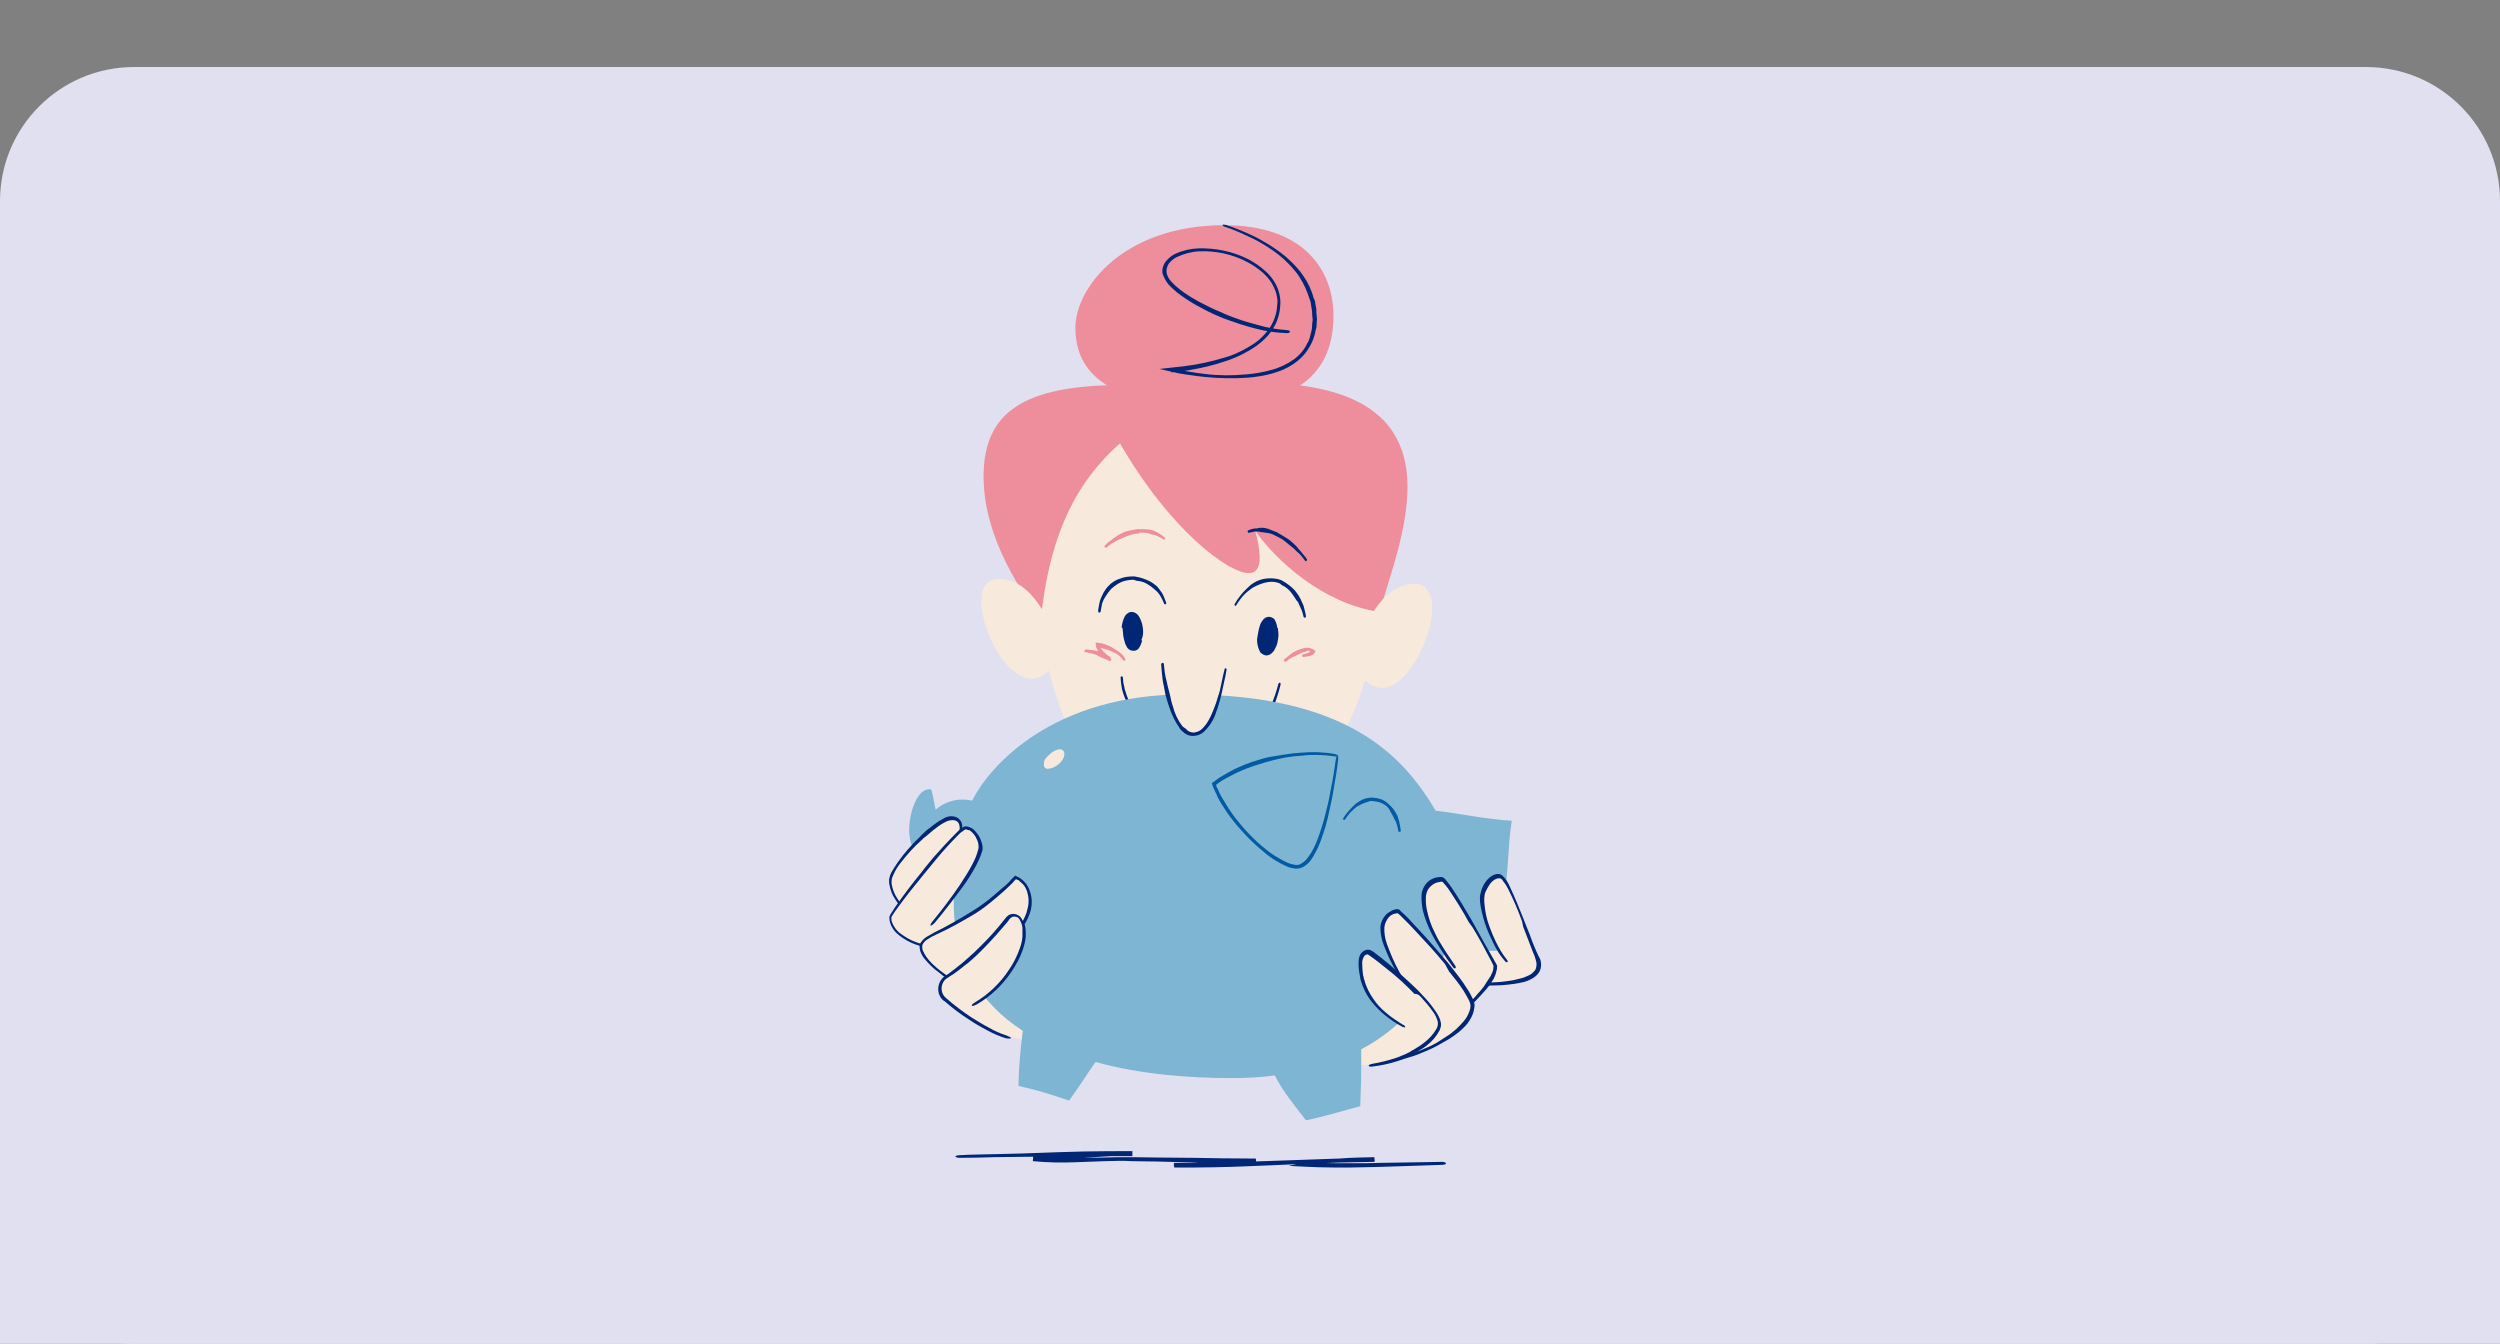 <?xml version="1.0" encoding="utf-8"?>
<!-- Generator: Adobe Illustrator 27.9.0, SVG Export Plug-In . SVG Version: 6.00 Build 0)  -->
<svg version="1.1" xmlns="http://www.w3.org/2000/svg" xmlns:xlink="http://www.w3.org/1999/xlink" x="0px" y="0px"
	 viewBox="0 0 746 401" style="enable-background:new 0 0 746 401;" xml:space="preserve">
<rect x="0" y="0" width="746" height="401" fill="#808080" stroke="none"/>
<style type="text/css">
	.st0{fill:#E0E0F0;}
	.st1{display:none;}
	.st2{display:inline;}
	.st3{display:inline;clip-path:url(#SVGID_00000026866155145414366260000000113138954626097062_);}
	.st4{fill:#EE8D9C;}
	.st5{fill:#873953;}
	.st6{fill:#002776;}
	.st7{fill:#F8E9DD;}
	.st8{fill:none;}
	.st9{fill:#7EB5D2;}
	.st10{fill:#005AA4;}
</style>
<g id="Layer_1">
	<rect y="96" class="st0" width="746" height="305"/>
	<path class="st0" d="M40,20h666c22.1,0,40,17.9,40,40v301c0,22.1-17.9,40-40,40H40c-22.1,0-40-17.9-40-40V60C0,37.9,17.9,20,40,20z
		"/>
	<g class="st1">
		<defs>
			<rect id="SVGID_1_" x="176" y="84" width="393" height="252"/>
		</defs>
		<clipPath id="SVGID_00000065768833065466631650000003117815286579311523_" class="st2">
			<use xlink:href="#SVGID_1_"  style="overflow:visible;"/>
		</clipPath>
		<g style="display:inline;clip-path:url(#SVGID_00000065768833065466631650000003117815286579311523_);">
			<path class="st4" d="M469.2,242.5c1.6-14.9-2.7-25.8-5.1-30.4c-12-2-36.2-7.1-36.2-21.5c0-7.1,3.4-8,7.9-8.1
				c4.8-0.1,14,0.5,19.5,0.9c6.5-9.5,19.5-12,29.9-11.4c20.9,1.2,39.3,10.7,45.3,70.4"/>
			<path class="st5" d="M437.3,190.5c0.1,0.4-0.1,0.8-0.6,1.1c-0.6,0.4-1.6,0.7-2.5,0.7c-0.9,0-1.7-0.2-2.6-0.5
				c-0.8-0.3-1.6-0.8-2.2-1.4c-0.2-0.2-0.5-0.3-0.8-0.1c-0.3,0.1-0.3,0.5-0.1,0.8c0.7,0.8,1.6,1.4,2.5,1.8c0.9,0.4,2,0.8,3.2,0.8
				c1.1,0,2.3-0.2,3.4-0.8c0.7-0.4,1.4-1.3,1.4-2.3c0-0.2,0-0.4-0.1-0.6c-0.2-0.7-0.7-1.3-1.2-1.8c-0.5-0.5-1.1-0.9-1.8-1.2
				c-0.3-0.2-0.7-0.3-1.1-0.3c-0.5-0.1-1.1-0.1-1.6,0.1c-1,0.3-1.5,1.1-1.8,1.8c0.6,0.5,1.1,0.9,1.9,1.3c0.1,0,0.2,0.1,0.3,0.1
				l0.2,0.1c0.1,0.1,0.3,0.1,0.5,0.1c0.3,0.1,0.6,0.1,1,0.1c0.4,0,0.8-0.1,1.2-0.2c1.1-0.3,2-1,2.6-1.8c0.6-0.8,0.9-2,0.4-3
				c-0.3-0.7-1-1.3-1.7-1.6c-0.7-0.3-1.4-0.4-2.2-0.5c-1.8-0.1-3.6,0.1-5.3,0.7c-0.4,0.1-0.5,0.5-0.3,0.7c0.2,0.2,0.5,0.3,0.8,0.2
				c1.5-0.5,3.2-0.6,4.7-0.5c1.2,0.1,2.4,0.5,2.7,1.3c0.2,0.6,0,1.3-0.4,1.8c-0.4,0.6-1.1,1-1.8,1.1c-0.2,0.1-0.5,0.1-0.7,0
				c-0.2,0-0.4,0-0.6-0.1c-0.1,0-0.2,0-0.3-0.1l-0.2-0.1c-0.1,0-0.2-0.1-0.3-0.1c-0.1-0.1,0.1-0.2,0.2-0.3c0.1,0,0.1,0,0.3,0
				c0.2,0.1,0.5,0.1,0.7,0.2c1,0.4,1.8,1.3,2,2.1C437.3,190.3,437.3,190.4,437.3,190.5z"/>
			<path class="st5" d="M474.1,181.9c0.2,0,0.5,0,0.7,0.1c0.4,0.1,0.7,0.2,1,0.4c0.6,0.3,1.1,0.9,1.5,1.4c0.1,0.1,0.4,0.1,0.6-0.1
				c0.3-0.1,0.4-0.3,0.4-0.5c-0.4-0.7-0.9-1.4-1.7-2c-0.4-0.3-0.8-0.5-1.3-0.7c-0.3-0.1-0.7-0.2-1-0.3c-0.1,0-0.2,0-0.2-0.1
				c-1.5,0.1-2.9,0.4-4.2,0.8l-0.6,0.3l-0.4,0.2c-0.7,0.4-1.3,0.8-2,1.3l-1.4,0.9c-0.6,0.4-1.1,0.8-1.6,1.3c-0.1,0.1,0,0.3,0.2,0.6
				c0.2,0.2,0.4,0.3,0.6,0.2c0.6-0.4,1.1-0.8,1.7-1.2c0.4-0.3,0.9-0.6,1.3-0.9c0.6-0.4,1.3-0.7,2-1l0.4-0.1l0.5-0.3
				c1-0.5,2.2-0.8,3.3-0.6C474,181.9,474.1,181.9,474.1,181.9z"/>
			<path class="st5" d="M450.1,205.4c-0.5,0.1-1,0.2-1.5,0.2c-0.7,0.1-1.4,0.1-2.2,0.2c-1.4,0.1-2.7,0.1-3.9-0.4
				c-0.2-0.1-0.5,0-0.6,0.3c-0.2,0.2-0.1,0.5,0.1,0.7c1.4,0.7,3,0.7,4.4,0.7c0.7,0,1.5,0,2.3,0c0.5,0,1.1-0.1,1.6-0.1l0.4,0
				c2.2-0.4,4.4-0.9,6.5-1.8c0.4-0.2,0.7-0.3,1.1-0.5l0.6-0.4c0.6-0.3,1.1-0.8,1.6-1.2c0.5-0.5,1-0.9,1.4-1.4
				c0.3-0.4,0.6-0.7,0.8-1.1c0.3-0.4,0.5-0.8,0.7-1.2c0.1-0.3,0.3-0.5,0.4-0.8l0.3-0.8c0.2-0.5,0.3-1.1,0.5-1.6
				c0-0.2-0.2-0.4-0.5-0.5c-0.3-0.1-0.6,0.1-0.7,0.3c-0.2,0.5-0.3,1-0.5,1.5l-0.3,0.7c-0.1,0.2-0.2,0.5-0.4,0.7
				c-0.2,0.4-0.4,0.7-0.7,1.1c-0.2,0.4-0.5,0.7-0.8,1c-0.4,0.5-0.9,0.8-1.3,1.2c-0.5,0.3-1,0.7-1.5,1l-0.6,0.3
				c-0.3,0.2-0.6,0.3-0.9,0.5c-1.8,0.9-3.9,1.5-6,1.6L450.1,205.4z"/>
			<path class="st4" d="M543.9,242.5c-2.4-6.3-9.2-10.2-15.4-10.2c-5.5,0-10.4,3.1-11.3,10.2H543.9z"/>
			<path class="st5" d="M522.6,243.3l1.8-0.1l2.6-0.1l5-0.1c0.3,0,0.5-0.2,0.5-0.5s-0.2-0.5-0.5-0.5l-5-0.1l-2.6-0.1l-1.8-0.1
				l-0.4,0c-0.6,0-1.3,0.1-1.9,0.1l-1.8,0l-0.2,0c-0.1,0,0-0.1,0-0.1l0-0.1c0,0,0.2-0.7,0.3-1.2c0.1-0.4,0.3-0.7,0.4-1.1
				c0.1-0.2,0.2-0.5,0.2-0.7c0.5-1.2,1.3-2.4,2.3-3.3c0.7-0.7,1.6-1.2,2.6-1.6c1.2-0.5,2.6-0.7,3.9-0.9c0.3,0,0.5-0.3,0.5-0.5
				c0-0.3-0.2-0.5-0.5-0.5c-1.5,0-3,0.3-4.4,0.8c-1.1,0.4-2.1,1-3,1.8c-1.2,1-2.2,2.3-2.9,3.6c-0.1,0.2-0.3,0.5-0.4,0.7
				c-0.1,0.4-0.3,0.8-0.4,1.2c-0.1,0.6-0.3,1-0.4,2.1l-0.1,0.7c0,0.2-0.2,0.6,0.2,0.5h1.7h1.1l1,0c0.6,0,1.3,0,1.9,0.1H522.6z"/>
			<path class="st4" d="M429.8,242.5c1.3-4.6,7.6-9.3,15.3-9.3c6.9,0,13.3,3.4,16.2,9.3L429.8,242.5z"/>
			<path class="st4" d="M486.8,178.4c2.6,7,3.8,14.4,4.2,21.8c1.1,21-3.1,27-2.8,33.9c0.3,5.6,5.5,8.5,9.6,8.3
				c7-0.3,19.9-9,18.8-31.8c-0.5-9.4-3.3-19.1-7.7-26.3"/>
			<path class="st5" d="M507.5,239c2.6-2.2,4.6-4.9,6.1-7.8c1.5-2.9,2.5-6,3.2-9.2c0.3-1.7,0.6-3.3,0.7-4.9c0.1-0.8,0.1-1.6,0.1-2.3
				c0-0.8,0-1.5,0-2.2c0-1.6-0.1-3.3-0.4-4.9c-0.2-1.5-0.4-3-0.7-4.5c-0.4-2.1-0.9-4.3-1.5-6.3c-1.2-3.9-2.8-7.8-4.9-11.5
				c-0.4-0.6-0.9-1-1.2-0.9c-0.3,0.1-0.2,0.7,0.2,1.4c2,3.6,3.4,7.5,4.5,11.4c0.6,2,1,4.1,1.3,6.2c0.2,1.5,0.4,2.9,0.5,4.4
				c0.1,1.6,0.2,3.2,0.2,4.8c0,0.7,0,1.4,0,2.2c0,0.7-0.1,1.5-0.1,2.3c0,1.5-0.3,3.1-0.5,4.8c-0.5,3-1.4,6-2.8,8.8
				c-1.4,2.8-3.4,5.3-5.8,7.3l-1.3,1l-1.4,0.9c-2.6,1.5-5.8,2.5-8.7,1.6c-2.9-0.9-5.1-3.2-5.6-5.8c-0.3-1.4-0.2-3,0-4.5
				c0.2-1.6,0.5-3.1,0.8-4.7c0.7-3.2,1.2-6.4,1.5-9.7c0.2-2.4,0.3-4.8,0.3-7.3c0-3.8-0.2-7.6-0.5-11.5c-0.2-2.7-0.6-5.5-1.1-8.2
				c-0.6-3.4-1.5-6.9-2.7-10.2c-0.3-0.7-0.7-1.1-1-1.1c-0.3,0.1-0.3,0.7-0.1,1.4c1.1,3.3,1.9,6.8,2.5,10.1c0.5,2.7,0.8,5.4,1,8.1
				c0.2,3.8,0.3,7.6,0.1,11.4c-0.1,2.4-0.3,4.7-0.5,7.1c-0.4,3.2-0.9,6.4-1.6,9.5c-0.6,3.2-1.4,6.4-0.7,9.9c0.7,3.2,3.4,5.9,6.9,7
				c0.9,0.3,1.8,0.4,2.7,0.5c0.5,0,0.9,0,1.4-0.1c0.4-0.1,0.9-0.1,1.3-0.2c1.8-0.3,3.3-1.1,4.8-1.8l1.5-1L507.5,239z"/>
			<path class="st6" d="M204.8,322.2c-14.3-19.6-28.8-39.9-28.8-63.1c0-17.1,2.6-17.9,7-27.6l21.8,11L204.8,322.2L204.8,322.2z"/>
			<path class="st7" d="M362.2,197.8c0.3-3.3,1.1-6.8,4.5-7.8c0.9,2.6,1.7,5.7,1.7,8.7c0,9.2-8.5,10.6-24.5,23.5l-3.1-12.9
				l17.2-10.7L362.2,197.8z"/>
			<path class="st4" d="M343.5,202.5l-23.1,13.9c-9.1-20.7-9.4-36.1-18.3-59.6c0,0-29.7-5.5-26.3,22.1c4.8,16.2,14.3,63.7,39.3,63.7
				c14.8,0,26.3-10.7,37.9-20.1c-7-2.1-9.9-9-9.9-15.7C343.1,205.3,343.2,203.8,343.5,202.5z"/>
			<path class="st7" d="M363.9,203c3.3-0.6,8.4-9.8,8.4-13c0-3.2-2-7.2-3.9-7.2c-2.9,0-3.1,9.5-3.2,12.3"/>
			<path class="st7" d="M370.7,192.6c0.7,0.1,1.3,0.2,1.9,0.2c4.1,0,5.5-2.7,5.5-5.9c0-4.5-2.8-9.9-4.9-9.9c-2,0-2.2,4.6-2.2,6.3
				c0,1.5,0.4,3,0.8,4.5"/>
			<path class="st4" d="M204.8,255.9c-16.2-8.6-28.5-14.9-28.5-14.9c13.7-45,63.9-100.9,111.3-98.4l15.2,11.7
				c14.8,63.7-26.4,64.4-26.4,64.4c-8.2,7.1-12.4,16.1-14.6,23.8h-57L204.8,255.9L204.8,255.9z"/>
			<path class="st5" d="M292.3,207.2c-1.5,1.9-3.4,3.8-5.6,5.2c-1.2,0.8-2.3,1.4-3.3,2c-0.6,0.3-1.2,0.7-1.8,0.9
				c-0.5,0.3-1.1,0.5-1.7,0.8c-0.8,0.3-1.7,0.6-2.6,0.9c-1.6,0.5-3.3,0.9-5.1,1.1c-0.3,0-0.5,0.3-0.5,0.6c0,0.3,0.3,0.5,0.6,0.5
				c1.8-0.1,3.6-0.4,5.4-0.9c0.9-0.2,1.8-0.5,2.7-0.8c0.6-0.2,1.3-0.4,1.9-0.7c0.7-0.3,1.3-0.6,2-0.9c1.1-0.6,2.3-1.3,3.5-2.2
				c2.1-1.7,4.1-3.6,5.8-5.5c0.3-0.3,0.6-0.7,0.9-1c1.4-2,2.7-4.2,3.8-6.4c1.2-2.3,2-4.9,2.5-7.4c0.2-0.9,0.4-1.9,0.5-2.9l0.3-2.3
				l0.2-2.3c0.1-1.1,0.1-2.2,0.2-3.3c0.1-1.4,0-2.8,0-4.2c0-0.3-0.3-0.5-0.6-0.5c-0.3,0-0.6,0.2-0.6,0.5c-0.1,1.4,0,2.8-0.1,4.1
				c-0.1,1.1-0.1,2.1-0.3,3.2L300,188c-0.1,0.7-0.3,1.5-0.5,2.2c-0.2,0.9-0.5,1.8-0.7,2.7c-0.7,2.4-1.4,4.9-2.4,7.2
				c-0.9,2.1-2,4.3-3.5,6.1C292.8,206.6,292.5,206.9,292.3,207.2z"/>
			<path class="st7" d="M302,161c-0.5,3.9-1.4,12.8-6,12.8c-6.7,0-10.3-14.2-10.3-21.1c0-5,1.2-10,4.2-13.9"/>
			<path class="st7" d="M326,202.2c-0.4-1.4-0.7-3.8-0.5-6.1c1-9.6,16.3-8,17.3-17.1c0.1-0.8,0.1-1.8,0-2.8c0.7-0.1,1.4-0.1,2.1,0.1
				c2.6,0.4,5,2.3,4.3,5.6c-1,4.7-6.3,6.6-6.8,9.2c-0.3,1.3,0.7,2.8,4.1,5"/>
			<path class="st6" d="M355.1,205.3l-21.6-3.2l30.7-42.7l21.6,3.2L355.1,205.3z"/>
			<path class="st7" d="M320.7,205.2c7.4-7.3,8-8.7,12.6-10.4c0.8-0.3,6.5-8.2,7-7.6c3.4,4.6,4.7,5.6,10.9,4.4c5-1,11-2.8,19.2-6.8
				c1.2,1.1,1.6,2.5,1.5,4c-0.2,2.3-1.8,3.9-3.9,5.2c0.1,0.4,0.1,0.8,0,1.2c-0.3,2.9-3.3,5-6.9,6.2c-1.4,3-3,8-10,9.8
				c-3.7,1-8.6,1.5-12.7-0.1l-13.6,6.8"/>
			<path class="st4" d="M339.5,210.6l-1-0.3c-0.2,0-0.4,0.2-0.6,0.3l-0.4,0.2l-1.3,0.7l-3.7,2l-7.1,3.7c-0.4,0.2-0.6,0.6-0.5,0.8
				c0.1,0.2,0.6,0.3,1,0.1l7.3-3.5l3.8-1.8l1.3-0.6l0.2-0.1c0,0,0,0,0.1,0c0,0,0,0,0.1,0c0.1,0,0,0,0.4,0.2l0.7,0.2
				c2.2,0.5,4.4,0.6,6.6,0.4c2.2-0.2,4.3-0.5,6.4-1.2c0.7-0.2,1.4-0.5,2.1-0.8c0.4-0.2,0.8-0.5,1.2-0.8c2.2-1.5,3.7-3.6,4.7-5.8
				l1-2.3l0.1-0.1l0.1-0.1c0.1,0,0.4-0.1,0.6-0.2c0.4-0.2,0.9-0.4,1.3-0.6c1.1-0.5,2.1-1.2,2.9-2c0.9-0.8,1.6-1.8,1.8-3
				c0.1-0.5-0.1-0.9-0.4-0.9c-0.3,0-0.6,0.3-0.7,0.6c-0.6,1.9-2.4,3.3-4.3,4.2c-0.4,0.2-0.8,0.4-1.2,0.5l-0.3,0.1l-0.4,0.1l-0.5,0.2
				l-0.2,0.5c-0.4,0.9-0.7,1.6-1.1,2.3c-1,2-2.5,3.9-4.5,5.1c-0.4,0.2-0.7,0.4-1.1,0.6c-0.6,0.3-1.2,0.6-1.8,0.8
				c-3.7,1.2-8.1,1.8-11.8,0.6L339.5,210.6z"/>
			<path class="st4" d="M326.1,191.9c-0.4,0.6-0.7,1.2-0.9,1.8c-0.3,0.9-0.5,1.8-0.5,2.8l0.1,5c0,0.3,0.3,0.5,0.6,0.5
				c0.3,0,0.6-0.2,0.6-0.5l0.2-5c0-0.8,0.2-1.6,0.5-2.3c0.2-0.5,0.5-1,0.9-1.5c0.1-0.1,0.2-0.2,0.3-0.3c1.4-2,4-3.3,6.5-4.4l1.3-0.6
				l0.8-0.4c1.5-0.8,3-1.7,4.3-2.9c0.9-0.9,1.7-1.9,2.1-3.1c0.6-1.4,0.6-3,0.4-4.5c0-0.3-0.3-0.5-0.6-0.5c-0.3,0-0.5,0.3-0.5,0.6
				c0.1,1.4,0,2.8-0.5,4c-0.4,1-1,1.9-1.9,2.6c-1.2,1-2.6,1.8-4.2,2.5l-0.8,0.3l-1.3,0.6c-2.4,1.2-5.2,2.6-7.2,4.8
				C326.3,191.7,326.2,191.8,326.1,191.9z"/>
			<path class="st4" d="M277,157.6c4.2,12.5,1.2,33.4,12.1,53.6l36.4-12.6c6.4,6.4,7.4,13.8,7.9,24.1c-16.6,9.4-37.5,21.6-52.7,19.5
				c-27.9-3.8-40.5-49.5-31.8-78.4C252.1,153.6,271.7,144,277,157.6z"/>
			<path class="st5" d="M256.8,220.6c-0.8-2.1-1.5-4.2-2.1-6.4c-0.8-3.1-1.4-6.3-1.9-9.5c-0.9-6-1.2-12.1-1.3-18.2
				c0-1.1-0.3-1.9-0.6-1.9c-0.3,0-0.6,0.9-0.6,2c0,6.2,0.3,12.3,1,18.5c0.4,3.2,1,6.4,1.7,9.5c0.6,2.2,1.2,4.4,2,6.6l0.6,1.5
				c2,4.4,4.6,8.8,8.3,12.3c3.7,3.6,8.5,6.1,13.6,7.4c0.9,0.3,1.8,0.4,2.7,0.6c0.9,0.2,1.8,0.2,2.7,0.3c0.6,0.1,1.2,0,1.8,0l1.8,0
				c6.5-0.5,12.6-2.6,18.4-5c4.2-1.8,8.2-3.7,12.2-5.8c4.9-2.6,9.9-5.4,14.8-8.3c1-0.6,1.7-1.2,1.5-1.5c-0.2-0.2-1.1,0-2.1,0.6
				c-5,2.8-10,5.6-14.9,8.2c-3.9,2.1-7.9,4-12.1,5.7c-5.7,2.4-11.8,4.2-18,4.6l-1.6,0c-0.5,0-1.1,0-1.6-0.1
				c-0.9-0.1-1.7-0.1-2.6-0.3c-0.8-0.2-1.7-0.3-2.6-0.5c-4.8-1.2-9.4-3.5-12.9-6.9c-3.5-3.4-6-7.6-7.7-11.9L256.8,220.6z"/>
			<path class="st5" d="M289.7,194.1c0-1.1,0-2.2,0.1-3.3c0-1.6,0.1-3.1,0.2-4.7c0.2-3,0.4-5.9,0.6-8.9c0-0.5-0.2-1-0.5-1
				c-0.3,0-0.6,0.4-0.7,0.9c-0.3,3-0.7,6-0.9,9c-0.1,1.6-0.3,3.1-0.4,4.7l-0.2,3.3l-0.1,0.8c0,4.6-0.1,9.3,0.2,13.9l0.1,1.2l0,0.4
				l0.1,0.5l0.1,1.1l0.1,0.3c0,0.1,0.1,0,0.1,0l0.2-0.1l0.7-0.2l1.4-0.5c2.9-1,5.7-2.1,8.6-3.1l6.2-2.2c2.6-0.9,5.3-1.8,7.9-2.8
				c0.5-0.2,0.9-0.6,0.8-0.8s-0.6-0.3-1.2-0.1c-2.7,0.9-5.4,1.8-8,2.7c-2.1,0.7-4.2,1.4-6.3,2.1l-8.8,2.9c-0.1,0-0.1,0-0.2,0
				c0,0-0.1,0.1-0.1,0l0-0.1l0-0.1l0-0.1l-0.1-1.2c-0.4-4.5-0.4-9.2-0.1-13.7L289.7,194.1L289.7,194.1z"/>
			<path class="st7" d="M370.7,192.6c0.7,0.1,1.3,0.2,1.9,0.2c4.1,0,5.5-2.7,5.5-5.9c0-4.5-2.8-9.9-4.9-9.9c-2,0-2.2,4.6-2.2,6.3
				c0,1.5,0.4,3,0.8,4.5"/>
			<path class="st4" d="M371.1,177.6c-0.4,0.7-0.5,1.3-0.6,2c-0.2,0.9-0.2,1.8-0.2,2.8c0,0.8,0,1.8,0.2,2.6c0.1,0.9,0.4,1.7,0.6,2.5
				c0.1,0.3,0.4,0.5,0.7,0.4c0.3-0.1,0.5-0.4,0.4-0.6c-0.4-1.6-0.6-3.2-0.4-4.9c0.1-0.8,0.2-1.7,0.4-2.5c0.1-0.6,0.3-1.1,0.6-1.5
				c0.1-0.1,0.1-0.2,0.2-0.2c0.1-0.2,0.2-0.2,0.3-0.2c0,0,0.1,0,0.2,0c0.1,0.1,0.2,0.1,0.3,0.1c0.4,0.2,0.9,0.7,1.2,1.2
				c0.7,1,1.2,2.2,1.6,3.4c0.1,0.4,0.2,0.8,0.3,1.2l0.2,0.8c0.3,1.5,0.5,3,0.2,4.4c-0.2,1-0.8,1.9-1.7,2.5c-1.1,0.7-2.6,0.9-4.1,0.7
				c-0.3,0-0.6,0.2-0.6,0.5c-0.1,0.3,0.2,0.5,0.5,0.6c1.6,0.3,3.6,0.2,5-0.8c1.2-0.8,1.9-2,2.2-3.1c0.5-1.7,0.4-3.3,0.2-5l-0.1-0.9
				c-0.1-0.4-0.3-0.9-0.4-1.3c-0.5-1.3-1.1-2.5-1.9-3.7c-0.4-0.6-0.9-1.2-1.7-1.7c-0.2-0.1-0.4-0.2-0.7-0.3
				c-0.3-0.1-0.6-0.2-0.9-0.1c-0.3,0-0.6,0.1-0.9,0.3c-0.2,0.2-0.5,0.3-0.6,0.5C371.3,177.2,371.2,177.4,371.1,177.6z"/>
			<path class="st7" d="M367.5,195.2c0.1-2.9,0.4-12.3,3.2-12.3c1.9,0,3.9,4,3.9,7.2c0,0,0,5.3-5.4,10.9"/>
			<path class="st4" d="M373.5,191.8c-0.1,0.6-0.2,1.2-0.4,1.7c-0.3,0.8-0.6,1.6-1,2.4c-0.8,1.5-1.8,2.9-2.9,4.2
				c-0.2,0.2-0.2,0.6,0.1,0.8c0.2,0.2,0.6,0.1,0.8-0.1c1.3-1.3,2.4-2.8,3.3-4.3c0.5-0.8,0.9-1.7,1.2-2.5c0.2-0.6,0.5-1.2,0.6-1.9
				l0.1-0.4c0-0.3,0.1-0.7,0.1-1c0-0.3,0-0.8,0-1.1c-0.1-0.7-0.2-1.4-0.4-2.1c-0.4-1.3-0.9-2.7-1.8-3.9c-0.3-0.4-0.7-0.8-1.3-1.2
				c-0.2-0.1-0.4-0.2-0.7-0.2c-0.3,0-0.5-0.1-0.8,0c-0.8,0.1-1.3,0.6-1.6,1c-0.3,0.4-0.5,0.8-0.7,1.2c-0.3,0.8-0.5,1.6-0.6,2.4
				c-0.2,1.2-0.4,2.3-0.5,3.5c-0.1,1.4-0.2,2.9-0.2,4.4c0,0.3,0.2,0.5,0.6,0.6c0.3,0,0.6-0.2,0.6-0.5c0.1-1.5,0.2-2.9,0.3-4.3
				c0.1-1.1,0.3-2.2,0.5-3.3c0.2-0.8,0.4-1.5,0.7-2.2c0.3-0.7,0.8-1.3,1.1-1.2c0,0,0.1,0,0.1,0c0.1,0.1,0.1,0.1,0.2,0.1
				c0.3,0.1,0.6,0.4,0.8,0.7c0.8,0.9,1.3,2.1,1.6,3.3c0.2,0.6,0.2,1.2,0.3,1.8c0,0.6-0.1,1.2-0.2,1.8L373.5,191.8z"/>
			<path class="st7" d="M363.4,203c0.3-3.3,1.1-12,4.5-13.1c1,2.6,1.7,5.7,1.7,8.7"/>
			<path class="st4" d="M356.7,212.6l-2.8,2.1l-4.1,3l-7.8,5.7c-0.5,0.3-0.7,0.8-0.5,1c0.2,0.2,0.7,0.1,1.2-0.2l8-5.6l4.2-2.9l3-2
				l0.7-0.5c2-1.5,4-3,6-4.5c2.1-1.6,3.8-3.6,4.8-5.8c0.4-0.8,0.6-1.6,0.8-2.4c0.1-0.5,0.2-1.1,0.2-1.7c0-1.5-0.2-3-0.5-4.4
				c-0.1-0.7-0.3-1.4-0.5-2.1c-0.2-0.7-0.4-1.2-0.8-2.5l-0.3-0.9c-0.1,0-0.3,0.1-0.5,0.2l-0.5,0.2c-0.3,0.2-0.6,0.4-0.9,0.6
				c-0.1,0.1-0.3,0.3-0.4,0.4l-0.3,0.3c-0.2,0.2-0.3,0.4-0.4,0.7c-0.5,0.9-0.8,1.8-1.1,2.7c-0.7,2.5-1.1,5.2-1.3,7.8
				c0,0.5,0.2,1,0.5,1c0.3,0,0.6-0.4,0.7-0.9c0.3-2.6,0.7-5.2,1.4-7.6c0.2-0.9,0.6-1.7,1-2.5c0.5-0.9,0.8-1.1,1.1-1.1l0.1,0.2
				c0,0.1,0.3,1,0.5,1.6c0.2,0.7,0.3,1.4,0.4,2.1c0.2,1.4,0.3,2.8,0.3,4.1c0,0.4-0.1,0.9-0.2,1.4c-0.2,0.7-0.4,1.5-0.7,2.2
				c-0.9,2-2.3,3.9-4.3,5.3c-2,1.4-4.1,2.9-6.2,4.3L356.7,212.6z"/>
			<path class="st6" d="M297,103.7c-1.3-5.4-7.2-11.9-11.5-15.1c-14.6-10.6-34.2-1.4-45.1,10.8c-5.6,6.3-10.5,17.7-3.6,22.7
				c7.9,5.7,54.3-11.5,59.5-17.4C296.6,104.4,296.8,104.1,297,103.7z"/>
			<path class="st6" d="M298.7,102.8c-5.9,1.2-11.9,4.1-16.7,8.1c-12.2,10.3-11.9,27.7-6,33.4c7.1,6.8,24,2,32-6.3"/>
			<path class="st6" d="M287.2,125.4c-3.4-8.3-0.7-23.8,6.3-29.6c13.5-11.3,32.7-3.6,43.9,6.7c7.9,1.2,16.1,4.3,21.2,9.1
				c8,7.8,5.2,17.6-3.4,24.7c-8.3,7-15.6,7.8-23.9,6.1C331.3,142.4,296.8,139.1,287.2,125.4z"/>
			<path class="st7" d="M334.4,108.9c0.1,0.1,0.2,0.2,0.2,0.2c15.2,14.7,6.1,40.8-10,54.3c-11.9,10-24.2,7-31.1,0.3
				c-7.5-7.2-8.8-16.2-6.3-30c-3.3-4.1-2.5-15.2,3.7-19.8c2.5-1.9,4.8-1.5,6.4,0.3c3.4,3.7,2.1,9.2,1.8,11.9c3,0.5,5.6-0.7,7.9-2.6
				c1.2-1,2.1-2.2,2.7-3.6C316.8,119.4,328,115.2,334.4,108.9z"/>
			<path class="st4" d="M303.1,168.2c-2.9-0.8-5.8-2.3-8-4.4c-1.2-1.1-2.2-2.2-3-3.2c-0.5-0.6-0.9-1.2-1.4-1.8
				c-0.4-0.6-0.8-1.2-1.1-1.8c-0.5-0.9-0.9-1.8-1.3-2.7c-0.7-1.7-1.4-3.6-1.6-5.4c0-0.3-0.3-0.6-0.6-0.6c-0.3,0-0.5,0.3-0.5,0.7
				c0.2,2,0.7,3.9,1.4,5.7c0.4,1,0.8,1.9,1.2,2.8c0.3,0.7,0.6,1.3,1,1.9c0.4,0.7,0.8,1.4,1.3,2.1c0.9,1.2,1.9,2.4,3.4,3.5
				c2.6,2,5.5,3.6,8.7,4.6c0.5,0.2,1.1,0.3,1.7,0.4c3.2,0.6,6.5,0.6,9.7-0.1c3.3-0.7,6.6-2.3,9.2-4.3c0.9-0.8,1.9-1.6,2.8-2.3
				c1.4-1.3,2.8-2.5,4.3-3.8c1-0.9,2-1.9,2.9-2.9c1.1-1.3,2.2-2.7,3-4.2c0.2-0.3,0.1-0.6-0.2-0.8c-0.3-0.1-0.6,0-0.8,0.3
				c-0.9,1.4-1.9,2.7-3,4c-0.9,1-1.8,1.9-2.9,2.8c-1.4,1.2-2.9,2.4-4.4,3.5c-1,0.8-1.9,1.4-2.8,2.1c-2.6,1.7-5.5,3.2-8.5,4
				c-2.8,0.7-5.9,0.8-8.8,0.1C304.1,168.4,303.6,168.3,303.1,168.2z"/>
			<path class="st6" d="M340.3,136.4c0.2,2.6-1.6,4.5-3.5,6.2c-0.3-0.1-0.4-0.4-0.5-0.6c-0.4-1.6,1.9-5.1,3.7-5.5
				C340.1,136.4,340.2,136.4,340.3,136.4z"/>
			<path class="st6" d="M337.7,139.9c0.1-0.2,0.2-0.5,0.3-0.7c0.2-0.3,0.4-0.7,0.6-0.9c0.4-0.6,1-1.1,1.5-1.3c0.1,0,0.1-0.3,0.1-0.5
				c0-0.3-0.2-0.5-0.4-0.5c-1.1,0.3-1.8,0.9-2.4,1.5c-0.3,0.3-0.6,0.7-0.9,1c-0.2,0.3-0.4,0.5-0.5,0.8c0,0.1-0.1,0.1-0.1,0.2
				l-0.2,0.5c-0.1,0.3-0.1,0.5-0.2,0.7c-0.1,0.5-0.1,0.9,0,1.3c0.1,0.4,0.2,0.7,0.5,1c0.1,0.1,0.3,0.3,0.5,0.4
				c0.2,0.1,0.2,0.1,0.4,0.1l0.2,0.1l0.4-0.4l0.5-0.5c0.2-0.2,0.5-0.5,0.7-0.7c0.2-0.2,0.5-0.5,0.5-0.6c0.2-0.3,0.5-0.6,0.7-1
				c0.3-0.5,0.6-1,0.8-1.5c0.2-0.7,0.4-1.4,0.3-2.1c0-0.1-0.3-0.2-0.6-0.2c-0.3,0-0.5,0.1-0.6,0.3c0,0.6-0.1,1.2-0.3,1.7
				c-0.2,0.4-0.4,0.9-0.7,1.3c-0.2,0.3-0.4,0.5-0.7,0.8c-0.2,0.2-0.2,0.1-0.2,0.2c0,0-0.1,0-0.1,0.1c0,0,0,0-0.1,0l0,0.1l0,0.1
				c0,0.1-0.1,0.1-0.2,0.1c0,0-0.1-0.1-0.1-0.2s0-0.2,0.1-0.2c0,0,0-0.1,0.1-0.1c0,0,0.1-0.2,0.2-0.3
				C337.6,140,337.7,139.9,337.7,139.9z"/>
			<path class="st6" d="M339.9,136.5c0.1,0,0.2,0.1,0.3,0.1c0.1,0.1,0.3,0.2,0.4,0.3c0.2,0.2,0.4,0.4,0.5,0.7c0,0.1,0.3,0,0.6,0
				c0.3-0.1,0.5-0.2,0.5-0.2c-0.1-0.4-0.2-0.8-0.5-1.2c-0.1-0.2-0.3-0.4-0.4-0.6l-0.4-0.4l-0.1-0.1c-0.7-0.3-1.4-0.5-2.1-0.7
				l-0.4-0.1l-0.2,0c-0.4,0-0.9,0.1-1.3,0.2c-0.3,0.1-0.6,0.2-0.9,0.2c-0.4,0.1-0.7,0.3-1,0.5c-0.1,0.1,0,0.3,0.2,0.5
				c0.2,0.2,0.4,0.4,0.4,0.4c0.3-0.1,0.6-0.2,0.8-0.3c0.2-0.1,0.4-0.1,0.7-0.1c0.3,0,0.6,0,1,0.1l0.2,0.1h0.3
				C339,136,339.6,136.1,339.9,136.5L339.9,136.5z"/>
			<path class="st6" d="M326.5,121.2c0.2,0,0.4,0,0.6,0c0.3,0,0.5,0.1,0.8,0.1c0.5,0.1,1,0.2,1.4,0.5c0.1,0,0.3-0.1,0.5-0.4
				c0.2-0.2,0.2-0.5,0.2-0.5c-0.5-0.3-1.1-0.6-1.6-0.8c-0.3-0.1-0.6-0.2-0.9-0.3c-0.2-0.1-0.4-0.1-0.7-0.2l-0.2,0c-1,0-1.9,0-2.8,0
				c-0.2,0-0.3,0-0.5,0l-0.3,0.1c-0.6,0.1-1.1,0.3-1.6,0.4c-0.4,0.1-0.8,0.2-1.2,0.4c-0.5,0.2-1,0.4-1.4,0.7c-0.1,0.1,0,0.3,0.1,0.5
				c0.2,0.2,0.4,0.4,0.4,0.4c0.4-0.2,0.8-0.3,1.3-0.5c0.3-0.1,0.7-0.2,1-0.3c0.5-0.1,1-0.1,1.5-0.1l0.3,0c0.1,0,0.3-0.1,0.4-0.1
				c0.8-0.1,1.7-0.2,2.4,0.1L326.5,121.2z"/>
			<path class="st6" d="M340.4,130.2c0.1,0.1,0.2,0.2,0.3,0.3l0.4,0.5c0.2,0.3,0.5,0.6,0.7,0.9c0,0.1,0.3,0,0.6-0.1
				c0.3-0.1,0.5-0.3,0.4-0.3l-0.5-1.1l-0.3-0.6c-0.1-0.1-0.1-0.3-0.2-0.4l0-0.1c-0.5-0.4-0.9-1-1.3-1.5l-0.2-0.3l-0.2-0.1
				c-0.4-0.2-0.7-0.4-1.1-0.6l-0.8-0.4c-0.3-0.2-0.7-0.3-1.1-0.4c-0.1,0-0.2,0.2-0.3,0.4c-0.1,0.3-0.1,0.5-0.1,0.5
				c0.3,0.2,0.6,0.3,0.9,0.4c0.2,0.1,0.5,0.2,0.7,0.4c0.3,0.2,0.5,0.5,0.7,0.7l0.1,0.2l0.2,0.2C339.7,129.2,340.1,129.6,340.4,130.2
				L340.4,130.2z"/>
			<path class="st7" d="M323.8,151.1c0.7,2.8,3.2,6.7,5.7,8.2c1.5,0.9,3,0.9,4.1-0.6c4.3-5.8,0.5-20.7-1.6-27.5"/>
			<path class="st4" d="M335.9,143.5l-0.5-2.3c-0.2-1.1-0.5-2.2-0.8-3.3c-0.5-2.1-1.2-4.1-1.8-6.2c-0.1-0.4-0.5-0.6-0.8-0.5
				c-0.3,0.1-0.5,0.4-0.4,0.8c0.6,2.1,1.1,4.1,1.5,6.2c0.2,1.1,0.4,2.2,0.6,3.3c0.1,0.8,0.2,1.5,0.3,2.3l0,0.5
				c0.6,3.2,0.8,6.5,0.3,9.6c-0.1,0.5-0.2,1.1-0.4,1.6c0,0.3-0.1,0.7-0.3,1c-0.1,0.4-0.3,0.9-0.5,1.3l-0.3,0.6
				c-0.1,0.2-0.3,0.3-0.4,0.5c-0.6,0.6-1.4,0.6-2.2,0.2c-1.2-0.6-2.3-1.6-3.2-2.8c-1.1-1.4-2-3-2.7-4.7c-0.1-0.3-0.5-0.6-0.7-0.5
				c-0.3,0.1-0.5,0.4-0.3,0.8c0.6,1.8,1.5,3.5,2.7,5.1c1,1.2,2,2.4,3.6,3.2c0.6,0.3,1.2,0.5,2,0.4c0.7,0,1.4-0.4,1.9-0.8
				c0.2-0.2,0.5-0.4,0.6-0.7l0.5-0.7c0.3-0.5,0.5-1,0.7-1.5c0.2-0.3,0.3-0.7,0.4-1.1c0.1-0.6,0.3-1.2,0.3-1.7
				c0.4-3.3,0.1-6.7-0.2-10L335.9,143.5z"/>
			<path class="st6" d="M323,133.4C323,133.4,323,133.5,323,133.4c0.4-1,1.6-3.7,2.9-4.1c0,0,0.1,0,0.1,0c0.4-0.1,0.6,0.1,0.8,0.5
				c0.5,1.7-1.3,8-3.3,8.5c-0.5,0.1-0.9-0.2-1.1-0.9C322.1,136.4,322.2,134.9,323,133.4z"/>
			<path class="st6" d="M323.6,137.2c-0.1,0.1-0.1,0.1-0.1,0.2c0,0-0.1,0-0.1,0c-0.2-0.1-0.2-0.1-0.4-0.6c-0.1-0.9,0-1.9,0.4-2.8
				c0,0,0.1-0.2,0-0.3c0-0.1-0.1-0.2-0.2-0.3c-0.1-0.1-0.2,0-0.3,0.1c-0.1,0.1-0.2,0.3-0.4,0.3c-0.1,0-0.2,0-0.3-0.1
				c-0.1-0.1,0-0.2-0.1-0.1c-0.5,1-0.8,2.1-0.8,3.4c0,0.3,0.1,0.6,0.3,1.1c0.2,0.4,0.6,0.8,1.1,0.9c0.2,0.1,0.5,0.1,0.8,0
				c0.4-0.1,0.8-0.4,1.2-0.6l0.3-0.2c0.6-0.8,0.9-1.6,1.3-2.4c0.3-0.8,0.6-1.6,0.9-2.4c0.1-0.3,0.2-0.6,0.2-0.8l0.1-0.6
				c0-0.3,0-0.5,0-0.8v-0.5l-0.1-0.6c-0.1-0.4-0.2-0.7-0.5-1c-0.2-0.3-0.7-0.4-1-0.3c-0.5,0.1-1,0.4-1.4,0.9
				c-0.2,0.2-0.3,0.4-0.4,0.5c-0.1,0.2-0.2,0.3-0.3,0.5c-0.5,0.8-0.9,1.7-1.2,2.6c0,0.1,0,0.2,0.1,0.3l0.7,0.2c0,0-0.1,0.1-0.2,0.1
				c-0.1,0-0.2,0-0.2-0.1c0-0.1,0-0.2,0-0.2s0.1-0.1,0-0.2c0,0-0.1,0-0.2,0c-0.1,0-0.2,0.1-0.2,0.2l-0.2,0.3l0.9-0.1
				c0.1,0,0.2-0.1,0.3-0.2c0.4-0.8,0.8-1.6,1.3-2.4c0.1-0.1,0.2-0.3,0.3-0.4c0.1-0.1,0.2-0.3,0.3-0.3c0.1-0.1,0.2-0.2,0.4-0.2
				c0.2-0.1,0.3,0.2,0.3,0.4l-0.1,0.4c0,0.2-0.1,0.5-0.1,0.7l-0.1,0.5c0,0.3-0.1,0.5-0.1,0.8c-0.2,0.8-0.4,1.5-0.7,2.3
				c-0.3,0.7-0.7,1.5-1.2,1.9L323.6,137.2z"/>
			<path class="st6" d="M325.9,129c0.2,0.1,0.3,0.1,0.5,0.2c0.2,0.1,0.4,0.3,0.6,0.4c0.4,0.3,0.6,0.7,0.8,1.1c0,0.1,0.3,0.1,0.6,0
				s0.5-0.2,0.5-0.3c-0.1-0.6-0.4-1.2-0.8-1.7c-0.2-0.3-0.5-0.5-0.7-0.7c-0.2-0.1-0.4-0.3-0.6-0.4l-0.1-0.1c-1-0.3-2-0.5-3-0.6
				l-0.5,0l-0.3,0.1c-0.6,0.1-1.2,0.2-1.8,0.3c-0.4,0.1-0.8,0.2-1.2,0.3c-0.5,0.2-1,0.4-1.5,0.7c-0.1,0.1,0,0.3,0.1,0.5
				c0.2,0.2,0.4,0.4,0.5,0.3c0.4-0.2,0.8-0.3,1.3-0.5c0.4-0.1,0.7-0.2,1.1-0.2c0.5-0.1,1-0.1,1.5,0l0.3,0l0.4,0
				c0.8,0,1.7,0.1,2.3,0.6H325.9z"/>
			<path class="st6" d="M310,155c0.4,0.2,0.7,0.4,1.1,0.6c0.6,0.3,1.2,0.5,1.8,0.6c1.1,0.3,2.3,0.3,3.5,0.3c0.2,0,0.4-0.3,0.3-0.5
				c0-0.3-0.2-0.5-0.4-0.5c-1,0-2.1-0.2-3-0.5c-0.5-0.2-1-0.4-1.4-0.6c-0.3-0.2-0.6-0.4-0.8-0.6c-0.1-0.1-0.1-0.1-0.2-0.2
				c-1.3-0.7-2.1-2-2.7-3.3c-0.1-0.2-0.2-0.5-0.3-0.7l-0.2-0.4c-0.4-0.8-0.6-1.7-0.7-2.5c-0.1-0.6-0.2-1.3-0.2-1.9
				c0-0.8,0.1-1.6,0.1-2.4c0-0.2-0.2-0.3-0.5-0.4c-0.3-0.1-0.6,0.1-0.6,0.2c-0.2,0.9-0.3,1.7-0.3,2.6c0,0.7,0,1.4,0.1,2.1
				c0.1,0.9,0.2,1.9,0.5,2.9l0.1,0.5c0.1,0.3,0.2,0.5,0.3,0.8c0.7,1.4,1.8,2.8,3.1,4C309.9,154.9,309.9,155,310,155z"/>
			<path class="st4" d="M273.4,143.2c14-2.5,22.6,9.2,17.7,29.4L273.4,143.2z"/>
			<path class="st6" d="M567,242c-6.4,0-12.7-0.1-19.1-0.1l-9.9-0.1l-6.9-0.1c-2.5,0-5-0.1-7.6-0.1c-4.5,0-9.3,0-14.7,0.1
				c-9.7,0.2-19.6,0.1-29.2,0.1c-9.4-0.1-19.1-0.1-28.6,0c-10.4,0-21.1,0-31.4-0.1c-8.7,0-17.7,0-26.6-0.1l-21,0.1
				c-12.1,0.1-24.6,0.1-36.9,0l-2.8,0c-8.6-0.1-17.5-0.2-26.3-0.1l-17.6,0.1c-3.8,0-7.6,0.1-11.5,0.1c-8.7,0.1-17.6,0-26.2,0
				c-10.4-0.1-21.2-0.1-31.8,0c-2.4,0-4.8,0-7.2,0c-2.7,0-5.4,0-8,0c0,4.4,0,8.7-0.1,13c-0.1,8.9-0.1,18.1,0,27.2l0.1,10.1
				c0.1,5.3,0.1,10.7,0.2,16l0,11.5c0,4.8,0,9.8,0.1,14.7c0,1,0.3,1.8,0.6,1.8c0.3,0,0.6-0.8,0.6-1.8c0.1-4.9,0.1-9.9,0.1-14.7
				c0-3.8,0-7.7,0-11.5l0.2-16.1c0-3.4,0.1-6.7,0.1-10.1c0.1-9.1,0-18.3,0-27.2c0-3.8,0-7.6-0.1-11.5c2.1,0,4.2,0,6.3,0
				c2.4,0,4.8,0,7.1,0c10.6,0.1,21.4,0.1,31.8,0c8.6-0.1,17.5-0.1,26.2,0l11.5,0.1c5.8,0,11.7,0.1,17.5,0.1c1.4,0,2.7,0,4.1,0
				c7.5,0,15-0.1,22.3-0.1l2.6,0c12.3-0.1,24.8,0,36.9,0c7,0,14,0,21,0.1c8.9,0,17.9,0,26.6-0.1c10.3,0,20.9-0.1,31.2-0.1
				c9.6,0.2,19.3,0.1,28.7,0c9.6-0.1,19.5-0.1,29.3,0.1c5.3,0.1,10.1,0.1,14.6,0.1l7.6-0.1c2.3,0,4.6-0.1,6.9-0.1l10-0.1
				c6.3,0,12.6-0.1,19-0.1c1.1,0,2-0.2,2-0.5C569,242.2,568.2,242,567,242z"/>
		</g>
	</g>
</g>
<g id="Layer_2">
	<g id="Jente_Sparegris_1_x5F_rgb">
		<path id="Hånd" class="st7" d="M298,308.6c4.6,1,9.4,2.5,14.1,2.5v-0.4c0-22.1-17.4-50.6-25.9-50.6c-5.2,0-13,5.8-13,11
			c0,11.4,15.2,10.5,15.2,22.9c0,0.9-0.1,2.1-0.1,3.2c0,3.6,1.3,4,4.1,6.3c0.8,0.6,1.3,1.8,2.3,2.1"/>
		<path id="Hånd-2" class="st7" d="M410.7,317.4c-1.2,0-2.3,0.4-3.5,0.4c-2.4,0-7.1-1.3-7.1-3.7c0-0.1,26.4-33.9,37.1-33.9
			c10.4,0,15.5,6,15.5,8.2c0,1.8-9.6,2-11,2h-0.1c-0.4,0-1.5-0.1-2.4-0.1c-4.1,0,0.6,9.5-22.9,23.8"/>
		<g id="Hode">
			<g id="Hår">
				<path class="st4" d="M358.4,120.8c-32.8,0-37.5-13.7-37.5-22.9c0-12.3,14.6-30.7,44.4-30.7c23.6,0,32.6,13.2,32.6,27.1
					c0,19.6-14.5,26.4-34,26.4c-3.6,0.1-7.2-0.4-10.7-1.1"/>
				<path class="st6" d="M384,98.5c-3-0.2-6-0.7-8.9-1.6c-1.5-0.4-3-0.8-4.5-1.3c-1.1-0.4-2-0.7-3.1-1.1c-1.1-0.4-2.2-0.9-3.3-1.4
					c-2-0.8-4-1.8-6.3-3c-2-1.1-4-2.3-5.8-3.7c-0.9-0.7-1.8-1.5-2.5-2.3c-0.8-0.8-1.3-1.7-1.5-2.8c-0.1-1,0.2-2,0.8-2.8
					c0.7-0.8,1.5-1.5,2.5-1.9c2-0.9,4.2-1.5,6.4-1.6c4.9-0.2,9.8,0.8,14.2,3.1c1.8,0.9,3.5,2.1,5.1,3.5c1.5,1.4,2.7,3.1,3.4,5
					c0.3,0.7,0.5,1.5,0.6,2.3c0.1,0.4,0.1,0.8,0.1,1.2l-0.1,1.2c-0.1,1.6-0.5,3.2-1.2,4.7c-0.6,1.3-1.4,2.5-2.3,3.5
					c-1,1.1-2,2.1-3.2,2.9c-2.4,1.6-5,3-7.7,3.9c-0.4,0.1-0.8,0.3-1.3,0.4c-3.9,1.2-8,2.1-12.2,2.6c-1.2,0.1-2.4,0.3-3.7,0.4
					l-3.5,0.4l3.5,0.8c1.5,0.4,3.1,0.7,4.7,0.9c1.8,0.3,3.7,0.5,5.5,0.7c4.2,0.4,8.4,0.5,12.6,0.2c2.5-0.2,5.1-0.6,7.5-1.3
					c2.5-0.7,4.9-1.8,7-3.4c1.9-1.4,3.4-3.3,4.4-5.3c0.1-0.3,0.3-0.5,0.4-0.8l0.3-0.8c0.2-0.6,0.4-1.1,0.5-1.6
					c0.1-0.6,0.2-1.1,0.4-1.7c0.1-0.6,0.1-1.1,0.1-1.7c0-0.3,0.1-0.6,0.1-0.9l-0.1-0.9c-0.1-0.6-0.1-1.2-0.1-1.8s-0.2-1.2-0.3-1.8
					l-0.1-0.9L392,89c-0.6-2.4-1.7-4.7-3.1-6.7c-0.5-0.8-1.1-1.5-1.7-2.2c-0.6-0.7-1.2-1.3-1.9-2c-2-2-4.4-3.7-6.8-5.2
					c-1.8-1.1-3.6-2.1-5.4-2.9c-2.4-1.1-4.9-2.1-7.3-2.9c-0.5-0.1-0.9-0.1-1,0c-0.1,0.1,0.3,0.5,0.8,0.6c2.5,0.8,4.9,1.9,7.2,3
					c1.8,0.8,3.6,1.8,5.3,2.9c2.4,1.5,4.6,3.2,6.5,5.2c0.6,0.6,1.2,1.3,1.8,2s1.1,1.4,1.5,2.1c1.3,2,2.2,4.2,2.9,6.4l0.3,0.8
					l0.1,0.8c0.1,0.6,0.2,1.1,0.3,1.8l0.1,1.8l0.1,0.8c0,0.3,0,0.6-0.1,0.8c0,0.6-0.1,1.1-0.1,1.6c0,0.6-0.2,1.1-0.3,1.6
					s-0.3,1.1-0.4,1.6l-0.3,0.8c-0.1,0.2-0.2,0.5-0.4,0.7c-0.9,2-2.3,3.6-4.1,4.9c-2,1.4-4.3,2.5-6.7,3.1c-2.4,0.7-4.9,1.1-7.3,1.3
					c-4.1,0.4-8.3,0.4-12.4-0.1c-1.8-0.2-3.6-0.5-5.4-0.8c-1.5-0.3-3-0.6-4.6-1l-0.1,1.3c1.1-0.1,2.4-0.2,3.6-0.4
					c0.6-0.1,1.3-0.1,2-0.3c3.6-0.6,7-1.4,10.5-2.6c0.4-0.1,0.8-0.3,1.2-0.4c2.8-1,5.5-2.4,8-4.1c1.2-0.9,2.4-1.9,3.4-3
					c1-1.1,1.8-2.4,2.5-3.7c0.7-1.6,1.2-3.3,1.3-5c0.2-1.8,0-3.5-0.6-5.2c-0.8-2.1-2.1-4-3.7-5.4c-1.6-1.5-3.4-2.7-5.3-3.7
					c-4.6-2.3-9.6-3.3-14.7-3.2c-2.4,0.1-4.7,0.6-6.9,1.6c-1.1,0.5-2.1,1.3-2.9,2.3c-0.8,1-1.2,2.3-1,3.6c0.4,1.2,1,2.3,1.8,3.3
					c0.8,0.9,1.8,1.7,2.7,2.5c1.9,1.4,3.9,2.8,6,3.9c2,1.1,4.1,2.2,6.3,3.1c1.1,0.5,2.2,0.9,3.4,1.3c1.1,0.4,2.1,0.7,3.2,1.1
					c1.5,0.5,3.1,0.9,4.6,1.3c3,0.8,6,1.2,9,1.3c0.6,0,1-0.1,1-0.4C385,98.6,384.5,98.6,384,98.5z"/>
			</g>
			<path id="Ansikt" class="st7" d="M310,183.6c-0.2-1.5-0.4-2.9-0.5-4.4c-0.2-28.9-5.6-55.3,35.9-55.2c46.1,0.2,66.3,12,66,43.7
				c0,1.7,0.1,3.5,0.1,5.2c0,36.1-16.7,73.1-55.5,73.1c-23.9,0-36.9-21.6-43-45.9"/>
			<path id="Hår-2" class="st4" d="M334.2,132.3c-15.5,13.7-21.3,31.3-23.6,52.2c-4.9-6.6-17.1-23.5-17.1-42.3
				c0-19.2,11.9-27.3,41.6-27.3c7,0,13.9,0.4,20.9,1.3l4.9-0.5c3.1-1.1,7.5-1.6,11.8-1.6c25.3,0,47.3,5.9,47.3,31.2
				c0,12.4-5.1,26.4-8.4,37.3c-16.9-2.5-30.9-15.4-37.1-24.3c0.8,2.6,1.3,5.3,1.4,8.1c0,3.3-1.3,4.6-3.2,4.6
				C366.9,171.2,349.4,158.6,334.2,132.3z"/>
			<path id="Øre" class="st7" d="M315,197.5c-2.2,3.5-4.8,5-7.2,5c-7.7,0-15-14.5-15-23.1c0-4.7,2.2-6.6,5.3-6.6
				c7.9,0,12.2,7.6,15.5,13.6"/>
			<path id="Øre-2" class="st7" d="M405.2,200.3c2.2,3.5,4.7,5,7.2,5c7.7,0,15-15.2,15-23.8c0-4.7-2.2-7.3-5.2-7.3
				c-7.9,0-12.2,7.6-15.5,13.6"/>
			<g id="Munn">
				<line class="st8" x1="335" y1="202" x2="333.7" y2="202"/>
				<line class="st8" x1="382.3" y1="204" x2="381.1" y2="203.7"/>
				<path class="st6" d="M362.7,223.8c3.2-0.5,6.3-1.6,9.2-3.2c0.7-0.4,1.5-0.9,2.1-1.5c0.6-0.6,1.2-1.1,1.8-1.6l0.8-1l0.4-0.5
					l0.4-0.6c0.4-0.6,0.8-1.3,1.3-2c0.6-1,1.1-2,1.5-3c0.8-2,1.4-4,1.9-6c0.1-0.4,0-0.7-0.2-0.7c-0.2,0-0.4,0.2-0.5,0.6
					c-0.5,2-1.2,4-2,5.9c-0.4,1-0.9,1.9-1.5,2.8c-0.4,0.6-0.8,1.3-1.3,1.8l-0.4,0.5l-0.4,0.4l-0.8,0.9c-0.5,0.5-1.1,1-1.6,1.5
					c-3,2.5-6.7,4.1-10.7,4.5c-0.5,0.1-1.1,0.1-1.6,0.2c-0.8,0.1-1.5,0.2-2.2,0.2l-2.2,0.1c-0.8,0-1.5-0.1-2.2-0.1
					c-0.8-0.1-1.5-0.3-2.2-0.4c-3.1-0.8-6-2.2-8.5-4.2l-0.7-0.6c-0.2-0.2-0.4-0.4-0.6-0.6c-0.4-0.4-0.9-0.8-1.3-1.3l-1-1.1
					c-0.3-0.4-0.6-0.8-0.8-1.1c-0.6-0.8-1.1-1.6-1.5-2.4l-0.9-1.8l-0.8-2l-0.4-1.3l-0.2-0.6l-0.1-0.6l-0.3-1.3l-0.1-1.3
					c0-0.4-0.2-0.6-0.4-0.6s-0.4,0.3-0.3,0.6l0.1,1.3l0.2,1.3l0.1,0.7l0.2,0.6c0.1,0.4,0.2,0.8,0.4,1.3l0.8,2l0.9,1.9
					c0.9,1.8,2.1,3.4,3.4,4.9c0.4,0.5,0.8,0.9,1.3,1.3c0.4,0.4,0.9,0.8,1.4,1.3c2.6,2.2,5.7,3.7,9,4.4c0.8,0.1,1.5,0.3,2.3,0.4
					c0.8,0.1,1.5,0.1,2.3,0.1l2.3-0.1c0.8,0,1.5-0.1,2.3-0.1l0.8-0.1L362.7,223.8z"/>
			</g>
			<g id="Øye">
				<g id="øye-2">
					<line class="st8" x1="367.8" y1="180.6" x2="369" y2="181.3"/>
					<line class="st8" x1="388.7" y1="184.6" x2="390" y2="184.4"/>
					<path class="st6" d="M382.5,174.6c1.2,0.5,2.2,1.4,3,2.5c0.4,0.6,0.8,1.1,1.1,1.6c0.1,0.3,0.4,0.6,0.6,0.8s0.3,0.6,0.4,0.8
						c0.2,0.4,0.4,0.8,0.6,1.3c0.4,0.8,0.6,1.7,0.8,2.5c0.1,0.1,0.2,0.3,0.4,0.2c0.1,0,0.3-0.1,0.3-0.4c-0.1-0.9-0.4-1.8-0.6-2.7
						c-0.1-0.5-0.3-0.9-0.5-1.3l-0.4-0.9c-0.1-0.4-0.4-0.6-0.5-1c-0.4-0.6-0.8-1.2-1.3-1.8c-1-1.1-2.2-2-3.4-2.7l-0.7-0.4
						c-1.3-0.5-2.7-0.6-4.1-0.5c-1.5,0.1-3,0.6-4.2,1.4c-0.5,0.3-0.9,0.6-1.3,1c-0.6,0.6-1.3,1.2-1.8,1.8c-0.4,0.5-0.8,0.9-1.2,1.5
						c-0.5,0.6-0.9,1.3-1.3,2c-0.1,0.1,0,0.4,0.1,0.4c0.1,0.1,0.4,0.1,0.4-0.1c0.4-0.6,0.8-1.3,1.3-1.9c0.4-0.5,0.7-0.9,1.1-1.3
						c0.6-0.6,1.2-1.1,1.9-1.6c0.4-0.3,0.8-0.6,1.3-0.8c1.2-0.6,2.5-1.1,3.8-1.3c1.2-0.2,2.5-0.1,3.6,0.4L382.5,174.6z"/>
				</g>
				<path id="Øye-3" class="st6" d="M380.7,187.4c0.1,0.7,0.2,1.4,0.2,2.1c0,2.2-1.4,5.5-3.2,5.5c-1.5,0-2.2-2.4-2.2-4.1
					c0-3.5,1.5-6.4,3-6.4C379.4,184.4,380.3,184.8,380.7,187.4z"/>
				<g id="Øye-4">
					<line class="st8" x1="381.4" y1="187.3" x2="380.1" y2="187.5"/>
					<line class="st8" x1="380.1" y1="187.5" x2="381.4" y2="187.3"/>
					<path class="st6" d="M376.1,190.2c0-1.1,0.3-2.3,0.8-3.3c0.2-0.5,0.5-0.9,0.8-1.3c0.1-0.2,0.3-0.4,0.5-0.5
						c0.1-0.1,0.4-0.1,0.6-0.1c0.3,0,0.6,0.1,0.8,0.4c0.4,0.6,0.7,1.2,0.8,1.9c0,0.1,0.2,0.2,0.4,0.1c0.2-0.1,0.3-0.1,0.3-0.3
						c-0.1-0.8-0.4-1.6-0.8-2.3c-0.4-0.4-0.8-0.6-1.3-0.7c-0.4-0.1-0.8,0-1.1,0.1c-0.4,0.1-0.6,0.4-0.9,0.6c-0.4,0.5-0.8,1.1-1,1.7
						c-0.4,1.2-0.6,2.4-0.8,3.6c0,0.2,0,0.4-0.1,0.6c0,1.2,0.2,2.5,0.8,3.6c0.1,0.4,0.4,0.6,0.7,0.8c0.4,0.3,0.7,0.4,1.2,0.5
						c0.8,0,1.5-0.4,2-1c0.4-0.4,0.6-0.8,0.8-1.3c0.4-0.7,0.6-1.4,0.7-2.2c0.1-0.6,0.2-1.1,0.2-1.6c0-0.7-0.1-1.3-0.2-2.1
						c0-0.1-0.2-0.2-0.4-0.1c-0.2,0.1-0.4,0.1-0.3,0.3c0.1,0.6,0.1,1.3,0.1,1.9c0,0.5-0.1,0.9-0.2,1.4c-0.1,0.6-0.4,1.3-0.8,1.8
						c-0.2,0.4-0.5,0.6-0.8,0.9c-0.3,0.4-0.7,0.5-1.1,0.6c-0.4-0.1-0.8-0.4-0.9-0.7c-0.5-0.9-0.7-1.9-0.6-3
						C376.1,190.5,376.1,190.4,376.1,190.2z"/>
				</g>
			</g>
			<g id="Øye-5">
				<g id="Øye-6">
					<line class="st8" x1="327.6" y1="182.7" x2="328.8" y2="182.8"/>
					<line class="st8" x1="347.3" y1="180.5" x2="348.6" y2="180"/>
					<path class="st6" d="M339.2,173.3c1.3,0.1,2.5,0.5,3.5,1.2c0.6,0.4,1.1,0.7,1.5,1.1c0.2,0.2,0.5,0.4,0.7,0.6
						c0.2,0.2,0.4,0.4,0.6,0.6c0.3,0.4,0.6,0.7,0.8,1.1c0.4,0.7,0.8,1.5,1.1,2.3c0.1,0.1,0.3,0.2,0.4,0.1c0.1-0.1,0.3-0.2,0.2-0.4
						c-0.3-0.8-0.6-1.7-1-2.5c-0.2-0.4-0.5-0.8-0.8-1.2c-0.2-0.3-0.4-0.6-0.6-0.8c-0.2-0.3-0.5-0.6-0.8-0.8
						c-0.6-0.5-1.1-0.8-1.8-1.2c-1.3-0.6-2.6-1.1-4-1.3c-0.2-0.1-0.5-0.1-0.7-0.1c-1.3,0-2.7,0.1-3.9,0.6c-1.4,0.4-2.7,1.2-3.7,2.3
						c-0.4,0.4-0.7,0.8-1,1.3c-0.5,0.7-0.8,1.5-1.2,2.3c-0.2,0.6-0.4,1.1-0.5,1.8c-0.1,0.4-0.1,0.7-0.2,1.1
						c-0.1,0.4-0.1,0.8-0.1,1.1c0,0.1,0.1,0.3,0.3,0.3c0.1,0,0.4-0.1,0.4-0.2c0.1-0.4,0.1-0.7,0.2-1.1c0.1-0.4,0.1-0.7,0.2-1.1
						c0.1-0.6,0.4-1.1,0.6-1.6c0.4-0.7,0.8-1.3,1.3-2c0.3-0.4,0.6-0.7,0.9-1.1c0.9-0.8,2-1.6,3.2-2.1c1.1-0.4,2.3-0.6,3.5-0.6
						C338.7,173.2,339,173.2,339.2,173.3z"/>
				</g>
				<path id="Øy" class="st6" d="M340.4,190.9c0.2-0.7,0.3-1.4,0.4-2.1c0.1-2.2-1-5.6-2.8-5.7c-1.5-0.1-2.4,2.2-2.5,3.9
					c-0.2,3.5,1.1,6.6,2.5,6.6C338.8,193.7,339.8,193.4,340.4,190.9z"/>
				<g id="Øy-2">
					<line class="st8" x1="339.8" y1="190.7" x2="341.1" y2="191"/>
					<line class="st8" x1="341.1" y1="191" x2="339.8" y2="190.7"/>
					<path class="st6" d="M335,187.8c0.1,1.3,0.2,2.5,0.6,3.7c0.1,0.6,0.5,1.3,0.8,1.8c0.2,0.3,0.6,0.5,0.8,0.7
						c0.4,0.1,0.7,0.2,1.1,0.2c0.6,0,1.1-0.3,1.4-0.6c0.5-0.6,0.8-1.4,1.1-2.3c0-0.1-0.1-0.3-0.3-0.4c-0.2-0.1-0.4,0-0.4,0.1
						c-0.1,0.7-0.5,1.3-1,1.8c-0.2,0.2-0.5,0.3-0.8,0.3c-0.2,0-0.4-0.1-0.5-0.1c-0.2-0.1-0.4-0.4-0.5-0.5c-0.3-0.4-0.6-0.9-0.8-1.4
						c-0.4-1.1-0.6-2.2-0.6-3.3c0-0.2,0-0.4,0.1-0.6c0-1.1,0.3-2.1,0.8-2.9c0.2-0.4,0.6-0.6,1-0.6c0.4,0.1,0.8,0.3,1.1,0.6
						c0.3,0.3,0.5,0.6,0.7,1c0.3,0.6,0.6,1.3,0.6,1.9c0.1,0.5,0.1,1,0.1,1.5c-0.1,0.6-0.1,1.3-0.3,1.9c0,0.1,0.1,0.3,0.3,0.3
						c0.1,0,0.4,0,0.4-0.1c0.2-0.6,0.4-1.3,0.4-2c0-0.6,0-1.1-0.1-1.6c-0.1-0.8-0.3-1.5-0.6-2.2c-0.2-0.5-0.4-0.9-0.7-1.3
						c-0.4-0.6-1.2-1.1-2-1.1c-0.4,0-0.8,0.1-1.2,0.4c-0.3,0.2-0.6,0.5-0.8,0.8c-0.6,1.1-0.9,2.3-1,3.5
						C335,187.3,335,187.5,335,187.8z"/>
				</g>
			</g>
			<g id="Bryn">
				<line class="st8" x1="329.3" y1="162.7" x2="330.2" y2="163.7"/>
				<line class="st8" x1="347.3" y1="161.4" x2="348.1" y2="160.5"/>
				<path class="st4" d="M339.9,159c0.8-0.1,1.8-0.1,2.6,0.1l1.3,0.4l0.6,0.1c0.2,0.1,0.4,0.1,0.6,0.2c0.3,0.1,0.6,0.2,0.8,0.4
					c0.5,0.2,1,0.5,1.4,0.8c0.1,0.1,0.2,0,0.4-0.1c0.1-0.1,0.1-0.4,0.1-0.4c-0.5-0.4-1-0.8-1.5-1.1c-0.3-0.1-0.6-0.4-0.8-0.5
					l-0.6-0.3c-0.2-0.1-0.5-0.2-0.7-0.3c-0.4-0.1-0.9-0.3-1.4-0.3c-0.9-0.1-1.9-0.1-2.8-0.1h-0.5c-0.9,0.1-1.8,0.3-2.7,0.5
					c-0.9,0.2-1.8,0.6-2.7,1.1c-0.3,0.1-0.6,0.4-0.9,0.6c-0.5,0.3-0.9,0.6-1.4,1l-1,0.7c-0.4,0.4-0.7,0.7-1.1,1.1
					c-0.1,0.1,0,0.3,0.1,0.4c0.1,0.1,0.3,0.2,0.4,0.1l1.2-0.9c0.3-0.2,0.6-0.5,1-0.6c0.4-0.3,0.9-0.6,1.4-0.8
					c0.3-0.1,0.6-0.3,0.9-0.4c0.8-0.4,1.7-0.7,2.5-1c0.8-0.3,1.6-0.4,2.4-0.5H339.9z"/>
			</g>
			<g id="Bryn-2">
				<line class="st8" x1="389.5" y1="167.8" x2="390.6" y2="167.1"/>
				<line class="st8" x1="372.1" y1="158.1" x2="372.6" y2="159.3"/>
				<path class="st6" d="M381.2,158.9c-0.9-0.4-1.9-0.7-2.8-1.1c-0.5-0.1-1-0.3-1.5-0.3c-0.3,0-0.6,0-0.8,0s-0.5,0-0.7,0.1
					c-0.2,0.1-0.7,0.1-1.1,0.1c-0.6,0.1-1.3,0.3-1.9,0.6c-0.1,0.1-0.1,0.2-0.1,0.4c0.1,0.2,0.2,0.3,0.3,0.3c0.6-0.1,1.2-0.3,1.8-0.4
					c0.3,0,0.6,0,0.9,0c0.2,0,0.4,0,0.6,0.1c0.2,0.1,0.5,0.1,0.7,0.1c0.4,0.1,0.8,0.1,1.4,0.2c0.9,0.1,1.8,0.4,2.7,0.9l0.4,0.2
					c0.8,0.4,1.6,0.8,2.3,1.4l2.2,1.8c0.3,0.2,0.6,0.4,0.8,0.7c0.4,0.4,0.8,0.8,1.3,1.2c0.3,0.3,0.6,0.6,0.8,0.9l1,1.3
					c0.1,0.1,0.3,0.1,0.4-0.1c0.1-0.1,0.2-0.3,0.1-0.4c-0.3-0.5-0.6-0.9-1-1.3l-0.8-1c-0.4-0.4-0.8-0.9-1.2-1.4
					c-0.3-0.3-0.5-0.6-0.8-0.8c-0.7-0.7-1.5-1.4-2.4-1.9c-0.8-0.5-1.6-1-2.5-1.5L381.2,158.9z"/>
			</g>
			<path id="Skygge" class="st7" d="M335.7,196.6c-1.1-2.6-5.8-4.1-8.1-4.5c0.1,1.6,2.3,3.3,3.5,4.4c0,0,0,0.1,0,0
				c-2.3-1.4-4.9-2.3-7.6-2.5"/>
			<g id="Skygge-2">
				<line class="st8" x1="335" y1="196.9" x2="336.3" y2="196.3"/>
				<line class="st8" x1="323.6" y1="193.3" x2="323.4" y2="194.6"/>
				<path class="st4" d="M329.5,195.7c0.4,0.4,0.8,0.7,1.3,1.1l0.1,0.1l0,0l0,0c-0.3,0.3,0.4-0.4,0.3-0.4l0,0l0.2-0.4l0,0l0,0
					l-0.1-0.1l-0.4-0.2l-0.7-0.4c-0.5-0.3-1-0.5-1.5-0.7c-0.3-0.1-0.6-0.1-0.8-0.3l-0.8-0.2c-0.4-0.1-0.7-0.1-1.1-0.2
					c-0.7-0.1-1.4-0.2-2.1-0.2c-0.1,0-0.2,0.1-0.3,0.4c-0.1,0.2,0.1,0.4,0.2,0.4c0.7,0.1,1.3,0.2,2,0.4c0.4,0.1,0.7,0.2,1,0.3
					c0.2,0.1,0.5,0.1,0.7,0.3l0.7,0.4l1.5,0.6c0.2,0.1,0.5,0.2,0.7,0.3c0.1,0.1,0.2,0.1,0.4,0.2l0.1,0.1l0,0l0,0
					c0.1,0,0.1,0.1,0.1,0.1c0.1,0,0.3,0,0.4-0.1c0.1-0.1,0.2-0.3,0.2-0.4c0-0.1,0-0.2-0.1-0.3c0-0.1-0.1-0.1-0.1-0.1l0,0l-0.1-0.1
					c-0.4-0.4-0.8-0.7-1.2-1.1l-0.4-0.4c-0.4-0.3-0.7-0.6-1-1.1c-0.1-0.1-0.1-0.2-0.2-0.3l-0.1-0.1l0,0v-0.1c0,0,0-0.1,0,0l0.1,0.1
					l0,0l0.3,0.1l1.3,0.4c0.4,0.1,0.8,0.2,1.1,0.4c0.6,0.2,1.2,0.5,1.8,0.8c0.4,0.2,0.8,0.5,1.1,0.8c0.4,0.4,0.8,0.8,1.1,1.3
					c0.1,0.1,0.2,0.1,0.4,0s0.3-0.2,0.2-0.4c-0.3-0.6-0.6-1.1-1.2-1.6c-0.4-0.4-0.8-0.6-1.2-0.9c-0.6-0.4-1.1-0.7-1.7-1.1
					c-0.4-0.2-0.8-0.4-1.1-0.5c-0.5-0.2-0.9-0.4-1.4-0.5l-0.4-0.1c-0.2-0.1-0.4-0.1-0.6-0.1l-1.3-0.2c0,0.2,0.1,0.6,0.1,0.8
					c0,0.2,0.1,0.4,0.1,0.6c0.1,0.2,0.1,0.4,0.3,0.6c0.1,0.1,0.1,0.2,0.1,0.3l0.1,0.2c0.1,0.1,0.1,0.2,0.3,0.4
					c0.4,0.4,0.7,0.8,1.1,1.2L329.5,195.7z"/>
			</g>
			<path id="Skygge-3" class="st7" d="M383.4,197c1.1-0.9,4.5-3.5,6.9-3.5c0.6,0,1.1,0.2,1.5,0.6c-0.6,1.1-2.1,1.1-3.2,1.5"/>
			<g id="Skygge-4">
				<line class="st8" x1="382.9" y1="196.5" x2="383.8" y2="197.6"/>
				<line class="st8" x1="388.4" y1="195.1" x2="388.9" y2="196.3"/>
				<path class="st4" d="M390.1,194.2c0.1,0,0.3,0,0.4,0h0.2h0.1c0.1,0,0.1,0.1,0.1,0.1l0,0c-0.1,0-0.1,0.1-0.1,0.1v0.1l0,0
					l-0.1,0.1c-0.1,0.1-0.2,0.1-0.4,0.2c-0.1,0.1-0.4,0.1-0.6,0.2c-0.4,0.1-0.7,0.3-1.1,0.4c-0.1,0-0.1,0.2,0,0.4
					c0.1,0.2,0.2,0.3,0.3,0.3c0.4-0.1,0.7-0.2,1.1-0.2c0.2-0.1,0.4-0.1,0.6-0.1s0.3-0.1,0.5-0.1l0.1-0.1l0.2-0.1
					c0.1-0.1,0.3-0.1,0.4-0.2c0.3-0.3,0.6-0.6,0.8-1l-0.2-0.1c-0.4-0.4-0.8-0.6-1.3-0.7c-0.1,0-0.2-0.1-0.3-0.1l-0.3-0.1
					c-0.1,0-0.4,0-0.5,0c-0.1,0-0.2,0-0.4,0c-0.6,0.1-1.2,0.3-1.8,0.5c-0.6,0.2-1.2,0.5-1.8,0.8c-0.2,0.1-0.4,0.3-0.6,0.4l-0.9,0.7
					c-0.2,0.1-0.4,0.4-0.6,0.5c-0.3,0.2-0.6,0.4-0.8,0.7c-0.1,0.1,0,0.2,0.1,0.4c0.1,0.1,0.3,0.2,0.4,0.2c0.3-0.2,0.6-0.4,0.8-0.6
					c0.2-0.1,0.4-0.3,0.6-0.4c0.3-0.2,0.6-0.4,1-0.5l0.6-0.3c0.6-0.2,1.1-0.6,1.6-0.8c0.5-0.3,1-0.4,1.5-0.4
					C389.9,194.2,389.9,194.2,390.1,194.2z"/>
			</g>
		</g>
		<g id="Sparegris">
			<g id="Gris">
				<path class="st9" d="M305.2,307.6c-0.7,5.4-1.2,10.9-1.3,16.4c2.2,0.7,3.9,0.6,15.1,4.4c2.8-3.7,5.2-7.7,7.9-11.5
					c13.4,3.7,28,4.8,40.5,4.8c4.4,0,8.7-0.2,13-0.8c2.4,4.8,6,9.1,9.3,13.4c5.4-1.1,10.8-2.8,16.2-4.2c0.2-4.6,0.3-9.2,0.3-13.8
					c0-1.1,0-2.1,0-3.2c11.7-6.1,20.7-16.5,25-29c5.4-0.1,10.8-0.4,16.2-0.4c3.6-32.8,2.2-27.9,3.7-38.8c-7.6-0.4-15.2-2.1-22.7-3
					c-9.4-15.8-25.7-34.7-74.7-34.7c-39.1,0-58.2,20.9-63.6,31.7c-0.9-0.2-1.8-0.3-2.7-0.3c-3-0.1-5.9,1-8.2,3
					c-0.4-1.6-0.8-4.5-1.3-6c-0.2,0-0.4-0.1-0.6-0.1c-3.7,0-6,7.1-6,12.2c0,3.2,1.1,7.4,3.9,7.7c0.7,6.3,4.1,12,9.4,12h0.1
					c0,0.6-0.1,1.1-0.1,1.6C284.5,287.5,292.9,299.6,305.2,307.6z"/>
			</g>
			<g id="Øye-7">
				<line class="st8" x1="400.6" y1="244.3" x2="401.7" y2="245"/>
				<line class="st8" x1="417.1" y1="248.3" x2="418.4" y2="248.2"/>
				<path class="st10" d="M412.6,239.8c1,0.5,1.8,1.2,2.2,2.2c0.3,0.5,0.6,1,0.8,1.4c0.1,0.3,0.3,0.5,0.4,0.8
					c0.1,0.3,0.2,0.5,0.4,0.7c0.1,0.2,0.3,0.7,0.4,1.1c0.2,0.7,0.4,1.4,0.5,2.1c0,0.1,0.2,0.2,0.4,0.1c0.2-0.1,0.4-0.1,0.3-0.3
					c-0.1-0.8-0.2-1.5-0.4-2.3c-0.1-0.4-0.1-0.8-0.3-1.1l-0.2-0.8c-0.1-0.3-0.2-0.6-0.4-0.8c-0.3-0.6-0.6-1.1-1-1.6
					c-0.8-0.9-1.7-1.8-2.7-2.4c-0.2-0.1-0.4-0.2-0.6-0.3c-1.1-0.4-2.2-0.6-3.4-0.6c-1.3,0.1-2.5,0.5-3.5,1.2
					c-0.4,0.2-0.8,0.5-1.1,0.8c-0.6,0.5-1.1,1-1.5,1.5c-0.4,0.4-0.7,0.8-1,1.1c-0.4,0.5-0.8,1.1-1.1,1.6c-0.1,0.1,0,0.3,0.1,0.4
					c0.1,0.1,0.4,0.1,0.4,0c0.4-0.5,0.7-1,1.1-1.5c0.3-0.4,0.6-0.8,1-1.1c0.5-0.5,1-0.9,1.5-1.3c0.4-0.2,0.7-0.4,1.1-0.6
					c1-0.5,2-0.8,3-1.1C410.5,239.1,411.7,239.3,412.6,239.8L412.6,239.8z"/>
			</g>
			<g id="Øre-3">
				<line class="st8" x1="400.1" y1="225.9" x2="398.7" y2="225.7"/>
				<line class="st8" x1="399.2" y1="226.4" x2="399.6" y2="225.2"/>
				<path class="st10" d="M366.4,240.9c-0.7-1.1-1.3-2.1-2-3.3c-0.3-0.6-0.6-1.1-0.8-1.7l-0.4-0.8c-0.1-0.1-0.1-0.3-0.2-0.4
					l-0.1-0.4c-0.1-0.1,0-0.1,0.1-0.2l0.8-0.6c0.5-0.4,1.1-0.7,1.6-1c1.1-0.6,2.2-1.2,3.4-1.8c2.3-1.1,4.7-2,7.1-2.7
					c1.3-0.4,2.5-0.8,3.8-1.1c1.3-0.3,2.4-0.6,3.5-0.8c1.7-0.3,3.4-0.5,5.2-0.6c3.3-0.4,6.6-0.3,9.8,0.2c0.6,0.1,1.1,0.1,1.1-0.1
					c0.1-0.2-0.4-0.4-1-0.6c-3.3-0.6-6.7-0.7-10.1-0.4c-1.8,0.1-3.5,0.3-5.2,0.6c-1.2,0.2-2.4,0.4-3.7,0.6c-1.3,0.2-2.6,0.6-3.9,1
					c-2.5,0.7-4.9,1.7-7.2,2.8c-1.1,0.6-2.3,1.2-3.4,1.9c-0.6,0.4-1.1,0.6-1.7,1.1l-0.8,0.6l-0.6,0.4c-0.1,0.1-0.1,0.1-0.1,0.1
					l0.1,0.2l0.1,0.4l0.2,0.6c0.1,0.1,0.1,0.3,0.2,0.4l0.4,0.9c0.3,0.6,0.6,1.2,0.8,1.8c0.6,1.1,1.3,2.3,2,3.3
					c0.5,0.8,1,1.5,1.5,2.2c3,4,6.4,7.6,10.2,10.7c2,1.8,4.4,3.2,6.8,4.3c0.6,0.3,1.3,0.5,2,0.6c0.4,0.1,0.7,0.1,1.1,0.1
					c0.4,0,0.8-0.1,1.1-0.2c0.7-0.2,1.3-0.6,1.9-1.1s1-1,1.4-1.6c1.1-1.7,2-3.5,2.7-5.4c1.1-3,2-6,2.6-9.1c0.5-2.2,1-4.5,1.3-6.6
					c0.5-2.8,1-5.7,1.3-8.5c0.1-0.6,0-1.1-0.2-1.1c-0.2,0-0.4,0.4-0.5,1c-0.4,2.8-0.8,5.7-1.4,8.5c-0.4,2.2-0.8,4.4-1.4,6.6
					c-0.7,3-1.6,6-2.7,8.9c-0.7,1.8-1.5,3.5-2.7,5.1c-0.6,1-1.6,1.8-2.7,2.3c-0.3,0.1-0.6,0.1-0.8,0.1c-0.3,0-0.6,0-0.8-0.1
					c-0.6-0.1-1.2-0.3-1.8-0.5c-2.3-1.1-4.6-2.4-6.5-4c-3.8-3-7.1-6.6-10-10.5C367.4,242.4,366.9,241.6,366.4,240.9z"/>
			</g>
			<g id="Høylys">
				<path class="st7" d="M311.6,227.1c0.2-0.8,2.7-3.5,4.6-3.5c0.7-0.1,1.3,0.4,1.4,1.1c0,0.1,0,0.2,0,0.3c0,2.3-3,4.4-4.9,4.4
					c-0.6,0.1-1.1-0.4-1.2-0.9c0-0.1,0-0.2,0-0.3C311.5,227.7,311.5,227.4,311.6,227.1z"/>
			</g>
		</g>
		<path id="Nese" class="st7" d="M365.4,199.2c-0.8,2.5-3,20-9.9,19.7c-5.8-0.2-8.6-17.4-8.7-21.1"/>
		<g id="Nese-2">
			<line class="st8" x1="366" y1="199.4" x2="364.8" y2="199"/>
			<line class="st8" x1="347.5" y1="197.8" x2="346.1" y2="197.8"/>
			<path class="st6" d="M352.7,216.5c-1.3-1.7-2.2-3.7-2.7-5.7c-0.4-1.1-0.6-2.1-0.8-3.1l-0.4-1.6c-0.1-0.5-0.3-1-0.4-1.5
				c-0.1-0.7-0.3-1.4-0.5-2.2c-0.3-1.3-0.5-2.8-0.6-4.2c0-0.2-0.1-0.4-0.4-0.4c-0.2,0-0.4,0.2-0.4,0.5c0.1,1.4,0.2,2.8,0.4,4.3
				c0.1,0.7,0.2,1.5,0.4,2.2l0.3,1.6c0.1,0.6,0.2,1.1,0.4,1.7c0.3,1.1,0.6,2.1,1,3.2c0.7,2.1,1.7,4.1,3,6c0.2,0.4,0.5,0.6,0.8,0.9
				c0.4,0.4,0.9,0.8,1.4,1c0.6,0.3,1.1,0.4,1.8,0.4c1.2,0,2.3-0.4,3.2-1.2c1.7-1.6,3-3.6,3.7-5.9c0.3-0.8,0.6-1.6,0.8-2.4
				c0.4-1.3,0.7-2.5,1-3.9l0.6-2.8c0.3-1.1,0.5-2.4,0.7-3.5c0.1-0.2-0.1-0.4-0.2-0.5c-0.1-0.1-0.4,0.1-0.4,0.4
				c-0.3,1.2-0.6,2.4-0.8,3.5c-0.2,0.9-0.4,1.8-0.6,2.8c-0.4,1.3-0.7,2.5-1.1,3.7c-0.3,0.8-0.6,1.6-0.9,2.3c-0.8,2-1.8,4-3.3,5.4
				c-0.6,0.6-1.5,1-2.5,1.1c-0.9,0-1.8-0.4-2.3-1.1C353.1,217,352.9,216.8,352.7,216.5z"/>
		</g>
		<g id="Hånd-3">
			<path class="st7" d="M449.8,287c-3.7-4-7.7-13.2-7.7-19c0-2.8,2.3-6.8,5.1-6.8c2.6,0,8.2,16.8,11.5,24.8c3.1,7.6-11,7.6-19,7.7"
				/>
			<line class="st8" x1="449.2" y1="287.4" x2="450.2" y2="286.5"/>
			<line class="st8" x1="439.6" y1="293" x2="439.6" y2="294.3"/>
			<path class="st6" d="M454.5,276.5l2,5.2l1,2.6c0.4,0.8,0.7,1.8,0.9,2.6c0.2,0.8,0.1,1.6-0.2,2.4c-0.4,0.6-1,1.2-1.7,1.6
				c-0.8,0.4-1.7,0.8-2.5,1s-1.7,0.4-2.5,0.6c-1.3,0.2-2.5,0.4-3.7,0.5c-2.4,0.2-4.8,0.3-7.2,0.3c-0.4,0-0.8,0.1-0.8,0.4
				s0.4,0.4,0.8,0.4c2.5,0,4.9,0,7.3-0.1c1.3-0.1,2.5-0.2,3.8-0.4c0.9-0.1,1.8-0.3,2.7-0.5c1-0.2,1.9-0.6,2.8-1.1s1.7-1.2,2.2-2.1
				c0.5-1,0.6-2.2,0.3-3.3c-0.1-0.5-0.4-0.9-0.6-1.3l-0.6-1.3c-0.4-0.8-0.7-1.8-1.1-2.6c-0.6-1.8-1.3-3.5-2-5.2l-0.7-1.8
				c-1.3-3.3-2.7-6.7-4.2-9.9c-0.4-0.9-0.9-1.8-1.5-2.5c-0.4-0.5-0.8-0.9-1.3-1.1c-0.2-0.1-0.4-0.1-0.6-0.1h-0.4
				c-0.3,0.1-0.6,0.1-0.8,0.2c-1,0.4-1.8,1.1-2.5,2c-0.6,0.8-1.1,1.8-1.4,2.8c-0.2,0.7-0.4,1.5-0.4,2.3c0,0.8,0.1,1.5,0.2,2.2
				c0.4,2.3,1,4.5,1.8,6.6c0.6,1.6,1.3,3,2,4.5c0.9,1.9,2,3.7,3.4,5.3c0.3,0.4,0.6,0.5,0.8,0.4s0.1-0.5-0.2-0.8
				c-1.3-1.6-2.3-3.4-3.2-5.2c-0.7-1.4-1.3-2.9-1.9-4.5c-0.8-2.1-1.3-4.3-1.5-6.5c-0.1-0.7-0.1-1.3-0.1-2.1c0.1-0.6,0.1-1.3,0.4-1.9
				c0.4-0.8,0.8-1.6,1.3-2.3c0.5-0.7,1.2-1.3,2-1.6c0.2-0.1,0.4-0.1,0.6-0.1h0.3c0.1,0,0.1,0,0.1,0s0,0,0.1,0
				c0.4,0.2,0.6,0.4,0.8,0.8c0.6,0.7,1.1,1.5,1.5,2.3c1.6,3.2,3,6.4,4.2,9.8L454.5,276.5z"/>
			<path class="st7" d="M434.4,288.7c-3-4.4-9.6-13.2-9.6-20.8c0-3.9,2.4-5.9,5.6-5.9c2,0,16,26,16,26c0,5.7-9.8,13.3-13.8,17.3"/>
			<line class="st8" x1="433.8" y1="289.1" x2="434.9" y2="288.4"/>
			<line class="st8" x1="432" y1="305" x2="433" y2="305.9"/>
			<path class="st6" d="M439.4,276.7c2,3.3,3.9,6.8,5.7,10.3c0.2,0.4,0.4,0.8,0.6,1.3l-0.1,0.5v0.4l-0.1,0.4
				c-0.1,0.2-0.1,0.4-0.2,0.6s-0.2,0.4-0.3,0.6s-0.1,0.4-0.3,0.6s-0.2,0.4-0.4,0.6c-0.5,0.8-1.1,1.7-1.6,2.5
				c-0.6,0.7-1.1,1.4-1.8,2.1c-0.8,1-1.8,2-2.7,2.9c-1.8,1.8-3.7,3.5-5.5,5.3c-0.4,0.4-0.5,0.7-0.4,0.8c0.1,0.1,0.5,0,0.8-0.3
				c1.8-1.8,3.8-3.4,5.7-5.2c1-0.9,1.9-1.8,2.8-2.8c0.6-0.7,1.3-1.4,1.9-2.1c0.3-0.4,0.6-0.8,1-1.2c0.3-0.4,0.6-0.8,0.8-1.3l0.4-0.6
				c0.1-0.2,0.2-0.4,0.3-0.7c0.1-0.3,0.2-0.4,0.3-0.7l0.2-0.8l0.1-0.4l0.1-0.4v-0.4c0.1-0.2,0.1-0.4,0-0.6c0-0.1-0.1-0.2-0.1-0.3
				l-0.1-0.1l-0.2-0.4l-0.4-0.7c-2-3.4-3.9-6.9-5.8-10.3l-1-1.8c-1.9-3.2-3.8-6.5-5.9-9.6c-0.6-0.8-1.2-1.7-1.9-2.5l-0.3-0.3
				c-0.1-0.1-0.3-0.2-0.4-0.3c-0.2-0.1-0.4-0.1-0.6-0.1h-0.4c-0.6,0.1-1.1,0.1-1.6,0.3c-1.1,0.4-2,1-2.7,2c-0.6,0.9-1.1,2-1.1,3.1
				c-0.1,1.6,0.1,3.2,0.4,4.7c0.6,2.3,1.5,4.6,2.6,6.8c0.8,1.6,1.7,3,2.6,4.5c1.1,1.8,2.4,3.7,3.7,5.4c0.3,0.4,0.6,0.6,0.8,0.4
				c0.2-0.1,0.1-0.5-0.1-0.8c-1.2-1.8-2.5-3.6-3.6-5.4c-0.9-1.4-1.8-2.9-2.5-4.5c-1.1-2.1-1.8-4.3-2.3-6.6c-0.3-1.4-0.4-2.8-0.3-4.2
				c0.1-0.9,0.4-1.8,1-2.5c0.6-0.7,1.3-1.2,2.1-1.5c0.4-0.1,0.9-0.2,1.3-0.3h0.4h0.1c0.1,0.1,0.1,0.1,0.1,0.1
				c0.1,0.1,0.1,0.1,0.2,0.2c0.6,0.7,1.3,1.5,1.8,2.3c2,3,4.1,6.3,5.8,9.5L439.4,276.7z"/>
			<path class="st7" d="M425.2,302.8c-2.5-2.5-13-18.3-13-25.2c0-3.5,2.6-5.4,4.6-5.4c0.8,0,22.4,22.8,22.4,27.9
				c0,9.2-19.3,16.3-24.5,16.5"/>
			<line class="st8" x1="424.7" y1="303.3" x2="425.7" y2="302.4"/>
			<line class="st8" x1="414.7" y1="315.8" x2="414.7" y2="317.2"/>
			<path class="st6" d="M432.4,289.9c1.5,1.8,3,3.7,4.3,5.7c0.6,1,1.2,2,1.7,3c0.2,0.5,0.4,1,0.4,1.5c0,0.6-0.1,1.1-0.3,1.6
				c-0.4,1.1-0.9,2.1-1.7,3c-0.7,0.8-1.5,1.7-2.3,2.4c-0.9,0.8-1.9,1.6-2.9,2.2c-0.9,0.6-1.9,1.2-2.8,1.8c-1.4,0.8-2.9,1.5-4.4,2.1
				c-1.5,0.6-2.8,1.1-4.3,1.6c-1.5,0.5-3,0.8-4.4,1.1c-0.6,0.1-0.9,0.3-0.9,0.4c0,0.1,0.5,0.4,1.1,0.3c1.5-0.2,3.1-0.6,4.6-1.1
				c1.5-0.4,3-1,4.4-1.6c1.5-0.6,3-1.3,4.4-2.1c1-0.6,2-1.1,3-1.7c1.1-0.7,2.1-1.4,3.1-2.2c0.9-0.8,1.8-1.6,2.5-2.5
				c0.8-1.1,1.5-2.3,1.8-3.5c0.1-0.6,0.3-1.3,0.3-1.9c0-0.7-0.2-1.3-0.5-1.9c-0.5-1.1-1.1-2.2-1.8-3.2c-1.3-2.1-2.8-4-4.2-5.8
				l-1.5-1.9c-3-3.5-6-7-9.1-10.3c-0.8-0.8-1.7-1.8-2.5-2.7l-1.3-1.3l-0.7-0.6l-0.4-0.4c-0.1-0.1-0.2-0.2-0.4-0.4s-0.3-0.1-0.4-0.2
				c-0.1,0-0.3,0-0.4,0c-0.2,0-0.4,0-0.6,0.1c-0.4,0.1-0.7,0.2-1,0.4c-0.6,0.3-1.2,0.7-1.7,1.2c-0.9,1-1.5,2.3-1.6,3.7
				c0,1.9,0.4,3.8,1.1,5.6c1.1,2.8,2.3,5.4,3.8,7.9c1.1,1.8,2.1,3.6,3.2,5.4c1.4,2.3,3,4.5,4.6,6.5c0.4,0.4,0.8,0.6,0.9,0.5
				c0.1-0.1,0-0.6-0.4-1c-1.6-2.1-3.1-4.3-4.5-6.5c-1.1-1.8-2.2-3.5-3.2-5.4c-1.4-2.5-2.5-5.2-3.5-7.9c-0.6-1.6-0.9-3.4-0.8-5.1
				c0.1-1.1,0.6-2.1,1.3-3c0.4-0.4,0.8-0.7,1.3-0.9c0.2-0.1,0.5-0.2,0.8-0.2c0.1,0,0.3-0.1,0.4-0.1s0,0,0.1,0s0.2,0.1,0.3,0.2
				l0.4,0.3l0.6,0.6l1.3,1.3c0.8,0.8,1.7,1.7,2.5,2.6c3.1,3.3,6.2,6.6,9.1,10.2L432.4,289.9z"/>
			<path class="st7" d="M419.8,306.3c-7.5-3.9-13.4-10.2-13.4-18.7c0-2,0.5-3.7,2.5-3.7c0.7,0,20.9,15.9,20.9,21.7
				c0,3.4-7.8,11.2-21.2,12.4"/>
			<line class="st8" x1="419.5" y1="306.9" x2="420.1" y2="305.6"/>
			<line class="st8" x1="408.4" y1="317.3" x2="408.6" y2="318.7"/>
			<path class="st6" d="M423.9,297.4c1.3,1.4,2.6,2.9,3.7,4.5c0.6,0.8,1,1.6,1.3,2.5c0.3,0.8,0.2,1.7-0.2,2.5
				c-0.9,1.6-2.2,3.1-3.7,4.2l-1.2,0.9l-1.3,0.8c-0.4,0.3-0.8,0.5-1.2,0.7l-0.6,0.4l-0.6,0.3c-0.6,0.3-1.2,0.6-1.8,0.8
				c-0.6,0.3-1.2,0.5-1.8,0.7c-2.4,0.8-4.9,1.4-7.3,1.8c-0.4,0.1-0.8,0.3-0.8,0.5s0.4,0.3,0.8,0.3c2.6-0.3,5.1-0.8,7.6-1.6
				c0.6-0.2,1.3-0.4,1.9-0.7c0.6-0.3,1.3-0.5,1.8-0.8l0.6-0.3l0.6-0.4c0.4-0.2,0.8-0.4,1.3-0.7c0.4-0.3,0.9-0.6,1.3-0.8l1.3-0.9
				c1.7-1.3,3-2.8,4-4.7c0.2-0.5,0.4-1.1,0.4-1.6c0-0.3,0-0.6-0.1-0.8c-0.1-0.3-0.1-0.6-0.2-0.8c-0.4-1-0.9-1.9-1.5-2.7
				c-1.1-1.6-2.4-3.2-3.8-4.6c-0.5-0.5-0.9-1-1.4-1.5c-2.7-2.6-5.6-5.2-8.4-7.6c-1.5-1.3-3.1-2.5-4.8-3.8c-0.2-0.1-0.4-0.3-0.7-0.4
				c-0.1-0.1-0.1-0.1-0.3-0.1c-0.1-0.1-0.2-0.1-0.4-0.1h-0.3c-0.1,0-0.1,0-0.2,0c-0.6,0.1-1.3,0.5-1.7,1c-0.4,0.5-0.6,1.1-0.7,1.7
				c-0.1,0.6-0.1,1.1-0.1,1.6c0,1.6,0.3,3.1,0.6,4.7c0.7,2.4,1.8,4.6,3.3,6.5c1.1,1.4,2.3,2.6,3.7,3.8c1.7,1.4,3.5,2.7,5.5,3.7
				c0.4,0.2,0.8,0.2,0.8,0.1c0.1-0.1-0.1-0.5-0.6-0.7c-1.9-1.1-3.7-2.3-5.3-3.7c-1.3-1.1-2.5-2.3-3.4-3.7c-1.4-1.9-2.4-4-3-6.3
				c-0.4-1.4-0.5-2.9-0.5-4.3c-0.1-0.9,0.1-1.8,0.6-2.5c0.2-0.3,0.6-0.5,0.9-0.5h0.1h0.1l0.1,0.1c0.2,0.1,0.4,0.3,0.6,0.4
				c1.6,1.1,3.2,2.4,4.8,3.7c3,2.3,5.8,4.9,8.4,7.6C423,296.5,423.5,297,423.9,297.4z"/>
		</g>
		<g id="Hånd-4">
			<path class="st7" d="M270.1,272.8c-1.7-3.3-4.7-6-4.7-10c0-4.7,13.8-18.7,18.3-18.7c2.5,0,3.4,1.9,2.6,4.6
				c-2.4,8.1-8.5,15.3-13.7,20.9"/>
			<line class="st8" x1="269.5" y1="273.2" x2="270.7" y2="272.6"/>
			<line class="st8" x1="272.2" y1="269.2" x2="273.1" y2="270.1"/>
			<path class="st6" d="M284.4,252.4c-0.5,1.2-1.1,2.3-1.7,3.4c-0.9,1.6-1.9,3.2-3,4.7c-2,2.8-4.3,5.6-6.6,8.1
				c-0.4,0.4-0.6,0.9-0.5,1.1c0.1,0.1,0.6-0.1,1-0.6c2.5-2.5,4.7-5.3,6.9-8.1c1.1-1.5,2.1-3,3.1-4.6c0.6-1.1,1.3-2.3,1.8-3.5
				l0.4-0.8c0.2-0.6,0.5-1.3,0.7-2c0.2-0.6,0.4-1.3,0.6-2.1c0.1-0.8,0.1-1.6-0.1-2.3c-0.2-0.8-0.8-1.4-1.5-1.8
				c-0.7-0.3-1.5-0.4-2.2-0.3c-0.7,0.1-1.4,0.4-2,0.8c-1.2,0.6-2.3,1.4-3.4,2.3c-0.8,0.6-1.5,1.1-2.2,1.8c-0.4,0.4-0.9,0.8-1.3,1.3
				c-2.4,2.3-4.6,4.8-6.5,7.5c-0.7,1-1.3,2-1.9,3c-0.3,0.6-0.5,1.1-0.6,1.8c-0.1,0.1-0.1,0.4-0.1,0.5s0,0.4,0,0.5
				c0,0.3,0,0.6,0.1,0.9c0.3,1.6,0.8,3,1.7,4.3c0.8,1.3,1.8,2.5,2.5,3.8c0.3,0.5,0.6,0.8,0.8,0.8c0.2-0.1,0.1-0.6-0.2-1.1
				c-0.8-1.3-1.7-2.5-2.5-3.8c-0.8-1.2-1.3-2.5-1.6-4c-0.1-0.6-0.1-1.1,0-1.6c0.1-0.6,0.4-1.1,0.6-1.6c0.5-1.1,1.1-2.1,1.8-3
				c2-2.6,4.1-5,6.6-7.2c0.4-0.4,0.8-0.8,1.3-1.1c0.7-0.6,1.4-1.2,2.1-1.8c1-0.8,2.1-1.6,3.2-2.2c0.6-0.3,1.1-0.6,1.8-0.7
				c0.6-0.1,1.1-0.1,1.7,0.1c1.1,0.4,1.3,1.8,1.1,3c-0.1,0.6-0.4,1.3-0.6,1.9c-0.2,0.6-0.5,1.3-0.7,1.8L284.4,252.4z"/>
			<path class="st7" d="M280.7,281.9c-0.6,0.2-1.3,0.3-2,0.3c-4.9,0-13-3.7-13-8.7c0-1.8,20-26.6,22.4-26.6c2.4,0,4.4,3.6,4.4,5.8
				v0.1c-0.1,5.9-13.4,21.9-14.8,23.5"/>
			<line class="st8" x1="281" y1="282.5" x2="280.5" y2="281.3"/>
			<line class="st8" x1="277.2" y1="275.7" x2="278.2" y2="276.7"/>
			<path class="st6" d="M291.9,253.5c-0.4,1.6-1,3-1.8,4.5c-1.1,2.1-2.4,4.1-3.7,6.1c-2.5,3.7-5.3,7.4-8.1,10.8
				c-0.5,0.6-0.8,1.2-0.6,1.3c0.1,0.1,0.7-0.3,1.2-0.8c2.9-3.5,5.7-7.1,8.4-10.8c1.4-1.9,2.7-4,3.8-6c0.8-1.5,1.5-3,2-4.7
				c0.1-0.2,0.1-0.4,0.1-0.6s0-0.4,0-0.6c-0.1-0.9-0.4-1.8-0.8-2.7c-0.4-0.8-1-1.6-1.7-2.3c-0.4-0.4-0.8-0.6-1.2-0.8
				c-0.4-0.1-0.7-0.3-1.1-0.3h-0.2c-0.1,0-0.2,0-0.3,0c-0.3,0.1-0.5,0.2-0.7,0.4c-0.2,0.1-0.4,0.3-0.6,0.4c-0.4,0.3-0.7,0.6-1,0.9
				c-2.5,2.5-4.9,5.1-7.1,7.6l-2.3,2.8l-1.4,1.8c-2.7,3.3-5.2,6.6-7.7,10.2c-0.4,0.6-0.8,1.3-1.3,2c-0.1,0.2-0.2,0.4-0.3,0.6
				c-0.1,0.1-0.1,0.2-0.1,0.4c0,0.1,0,0.2,0,0.4c0,0.4,0.1,0.8,0.2,1.2c0.5,1.6,1.5,2.9,2.7,3.8c1.5,1.2,3.3,2.2,5.1,2.8
				c1.9,0.7,3.9,1,5.8,1c0.8-0.1,1.4-0.4,1.3-0.6s-0.6-0.1-1.4-0.1c-1.9,0-3.8-0.3-5.6-1c-1.8-0.6-3.4-1.6-4.9-2.7
				c-1.1-0.8-2-2.1-2.5-3.5c-0.1-0.4-0.1-0.7-0.1-1.1c-0.1-0.1,0-0.3,0.1-0.4c0.1-0.1,0.1-0.3,0.3-0.5c0.4-0.6,0.8-1.3,1.3-1.9
				c2.5-3.5,5.1-6.7,7.8-10l1.4-1.7l2.3-2.8c2.2-2.7,4.5-5.2,7-7.7c0.3-0.3,0.6-0.6,1-0.8c0.1-0.1,0.4-0.3,0.5-0.4
				c0.1-0.1,0.3-0.1,0.4-0.2h0.1h0.1c0.1,0,0.1,0,0.3,0.1c0.2,0.1,0.4,0.1,0.5,0.1c0.4,0.1,0.7,0.4,0.9,0.6c0.6,0.6,1.1,1.2,1.4,2
				c0.4,0.7,0.6,1.5,0.6,2.3c0,0.1,0,0.4,0,0.5C292,253.2,291.9,253.3,291.9,253.5z"/>
			<path class="st7" d="M286.7,294.1c-3-1.9-11.7-7.5-11.7-11.7c0-4.4,13.5-5.1,28.2-20.7c2.9,1.1,4.4,4.1,4.4,7.2
				c0,11.6-19.8,20.1-22.1,20.4"/>
			<line class="st8" x1="286.2" y1="294.7" x2="287" y2="293.6"/>
			<line class="st8" x1="285.3" y1="288.7" x2="285.5" y2="290"/>
			<path class="st6" d="M306.3,272.4c-0.6,1.6-1.3,3-2.4,4.3c-1.5,1.9-3.2,3.6-5.1,5.1c-1.8,1.4-3.8,2.7-5.8,3.8
				c-2,1.1-4.1,2.1-6.3,3c-0.8,0.3-1.3,0.6-1.3,0.8s0.8,0.2,1.5-0.1c2.2-0.8,4.4-1.8,6.4-3c2.1-1.1,4.1-2.4,6-3.8
				c2-1.5,3.8-3.2,5.3-5.1c1.1-1.4,2-2.9,2.6-4.6c0.1-0.4,0.3-0.8,0.4-1.2c0.4-1.8,0.4-3.8-0.3-5.7c-0.6-1.9-2-3.5-3.7-4.3l-0.5-0.2
				l-0.1-0.1c-0.1,0-0.1-0.1-0.1,0l-0.2,0.2l-0.6,0.6c-0.4,0.4-0.6,0.6-0.9,1c-0.6,0.6-1.3,1.3-2,1.8c-1.3,1.2-2.7,2.3-4.1,3.5
				c-1,0.8-2,1.5-3,2.2c-0.6,0.4-1.3,0.9-2,1.3c-3.7,2.3-7.5,4.5-11.4,6.4c-0.7,0.4-1.4,0.8-2.1,1.2c-0.7,0.4-1.3,1-1.8,1.7
				c-0.3,0.4-0.4,0.8-0.4,1.3c0,0.4,0.1,0.8,0.2,1.3c0.3,0.8,0.7,1.6,1.2,2.2c1.3,1.6,2.7,3,4.4,4.2c1.5,1.3,3.2,2.4,4.9,3.5
				c0.7,0.4,1.3,0.6,1.4,0.5c0.1-0.1-0.4-0.6-1.1-1.1c-1.7-1.1-3.3-2.3-4.9-3.5c-1.5-1.2-3-2.5-4.1-4.1c-0.4-0.6-0.8-1.3-1.1-2
				c-0.1-0.4-0.1-0.7-0.1-1.1c0-0.4,0.1-0.6,0.3-0.9c0.4-0.6,1-1.1,1.6-1.4c0.6-0.4,1.3-0.8,2-1.1c4-1.8,7.9-4,11.6-6.2
				c0.6-0.4,1.3-0.8,2-1.3c1-0.7,2-1.5,3-2.3c1.4-1.1,2.7-2.3,4.1-3.5c0.7-0.6,1.3-1.3,2-1.9c0.4-0.4,0.6-0.6,0.9-1l0.4-0.4
				c0-0.1,0.1,0,0.2,0l0.2,0.1l0.3,0.1c0.1,0.1,0.4,0.2,0.5,0.4c0.4,0.3,0.6,0.6,0.9,0.8c0.6,0.6,1,1.4,1.3,2.3
				c0.5,1.6,0.6,3.4,0.1,5.1C306.5,271.7,306.4,272.1,306.3,272.4z"/>
			<path class="st7" d="M301.7,309.8c-4-0.5-14-6.4-19.8-11.7c-1.7-1.6-1.8-4.2-0.3-5.9c0.2-0.3,0.5-0.5,0.8-0.7
				c7.1-4.7,13-10.9,18.3-17.5c0.8-1,2.2-1.2,3.2-0.4c0.1,0.1,0.3,0.2,0.4,0.4c0.9,1.3,1.4,3,1.3,4.7c0,5.7-6.1,16.5-15.6,21.3"/>
			<line class="st8" x1="301.6" y1="310.5" x2="301.8" y2="309.2"/>
			<line class="st8" x1="289.8" y1="299.4" x2="290.4" y2="300.6"/>
			<path class="st6" d="M305.1,278.2c0.1,1.6-0.2,3.3-0.8,4.8c-0.8,2.3-1.9,4.5-3.3,6.5c-2.5,3.8-5.9,7.1-9.9,9.5
				c-0.7,0.4-1.2,0.8-1.1,1.1c0.1,0.2,0.7,0,1.5-0.4c4.1-2.4,7.6-5.7,10.3-9.7c1.4-2.1,2.6-4.2,3.4-6.6c0.6-1.7,1-3.5,0.9-5.2
				c0-0.4-0.1-0.8-0.1-1.3c-0.1-1-0.6-1.8-1.1-2.7c-0.3-0.5-0.6-0.8-1.1-1.1c-0.5-0.3-1.1-0.4-1.6-0.4c-0.6,0.1-1.1,0.2-1.5,0.6
				c-0.2,0.1-0.4,0.4-0.6,0.6l-0.4,0.5c-0.6,0.7-1.1,1.4-1.7,2.1c-2.3,2.8-4.8,5.3-7.4,7.8c-0.9,0.8-1.8,1.6-2.7,2.4
				c-0.6,0.5-1.2,1.1-1.8,1.5c-0.8,0.7-1.7,1.3-2.6,2c-0.4,0.4-0.9,0.6-1.3,0.9c-0.5,0.3-1,0.7-1.3,1.2c-1.5,2-1.2,4.9,0.8,6.4
				c0,0,0,0,0.1,0c2.4,2.1,4.9,4,7.6,5.7c1.6,1.1,3.4,2.1,5.1,3c1.8,1,3.7,1.8,5.6,2.4c0.4,0.1,0.7,0.1,1.1,0.1
				c0.3,0,0.4-0.1,0.5-0.1c0.1-0.1-0.1-0.2-0.4-0.4c-0.2-0.1-0.6-0.2-0.9-0.4c-1.9-0.6-3.7-1.4-5.4-2.4c-1.8-0.9-3.4-2-5.1-3
				c-2.6-1.7-5.1-3.6-7.5-5.7c-1.6-1.2-1.9-3.5-0.7-5.2l0.1-0.1c0.1-0.2,0.4-0.4,0.5-0.5c0.2-0.1,0.4-0.3,0.6-0.4
				c0.4-0.3,0.9-0.6,1.4-0.9c0.9-0.6,1.8-1.3,2.7-2c0.6-0.5,1.2-1,1.8-1.4c0.9-0.8,1.9-1.6,2.8-2.5c2.6-2.5,5.1-5.2,7.4-7.9l1.8-2.1
				l0.4-0.6c0.1-0.1,0.3-0.3,0.4-0.4c0.3-0.2,0.6-0.4,1-0.4c0.4,0,0.7,0.1,1,0.2c0.3,0.2,0.6,0.5,0.7,0.8c0.4,0.7,0.7,1.5,0.8,2.3
				C305.1,277.4,305.1,277.9,305.1,278.2z"/>
		</g>
		<path class="st6" d="M430.4,346.7l-12.2,0.2l-6.3,0.1c-1.5,0-3,0.1-4.4,0.1h-4.9c-2.9,0-5.9,0-9.4-0.1c-1.5,0-3.1-0.1-4.7-0.1
			l0.1,0.9c2.2-0.4,4.6-0.7,6.8-0.8c2.3-0.1,4.6-0.1,6.9-0.2c2.6-0.1,5.3-0.1,7.9-0.4l-0.1-1.1c-3.4,0.1-6.9,0.1-10.3,0.4l-20,0.7
			c-5.6,0.2-11.2,0.4-16.9,0.5c-4.2,0.1-8.4,0.1-12.6,0.1v1.1h0.8c7.7-0.4,15.7-1.4,23.5-1.4h0.1v-1h-1.7c-5.5,0-11.2-0.1-16.7-0.2
			l-11.2-0.1l-7.3-0.1h-4.2c-1.4,0-2.8,0.1-4.2,0.1l-8.2,0.1c-4.3,0.1-8.6,0-12.9-0.4v1.3c2.4-0.1,4.8-0.2,7.2-0.4
			c5.9-0.4,11.9-0.8,17.7-1.1c1.5-0.1,3.1-0.1,4.7-0.1v-1.3c-4.8,0-9.6,0-14.5,0.1l-7.2,0.2l-11.3,0.4l-8.2,0.2
			c-3.4,0.1-6.9,0.1-10.3,0.3c-0.7,0-1.3,0.2-1.3,0.4s0.6,0.4,1.3,0.4c3.4,0,7-0.1,10.3-0.2l8.2-0.1l11.4-0.1l7.1-0.1
			c4.9,0,9.7,0,14.5,0v-1.3c-1.6,0.1-3.2,0.1-4.7,0.1c-5.8,0.3-11.8,0.8-17.7,1.1c-2.4,0.1-4.8,0.2-7.2,0.3l-0.1,1.3
			c4.4,0.4,8.7,0.5,13.1,0.3l8.3-0.3c1.4,0,2.8-0.1,4.2-0.1s2.8,0,4.2,0.1l7.3,0.1l11.1,0.3l2.6,0.1c4.8,0.1,9.6,0.1,14.3,0h1.5
			v-1.1h-0.1c-7.9,0.1-15.8,1.1-23.5,1.4h-0.8v1.1c4.2,0,8.4,0,12.6-0.1c5.7-0.1,11.4-0.4,16.9-0.6c6.5-0.3,13.3-0.6,19.9-0.8
			l10.4-0.2l-0.1-1.1c-2.6,0.2-5.3,0.3-7.9,0.4c-2.2,0.1-4.6,0.1-7,0.3c-2.4,0.1-4.7,0.4-7,0.8l-3.7,0.8l3.9,0.2l4.7,0.2
			c3.4,0.1,6.5,0.1,9.4,0.1c1.6,0,3.2-0.1,4.9-0.1l4.4-0.1l6.3-0.2l12.1-0.4c0.7,0,1.3-0.2,1.3-0.4S431.1,346.7,430.4,346.7z"/>
	</g>
</g>
</svg>
